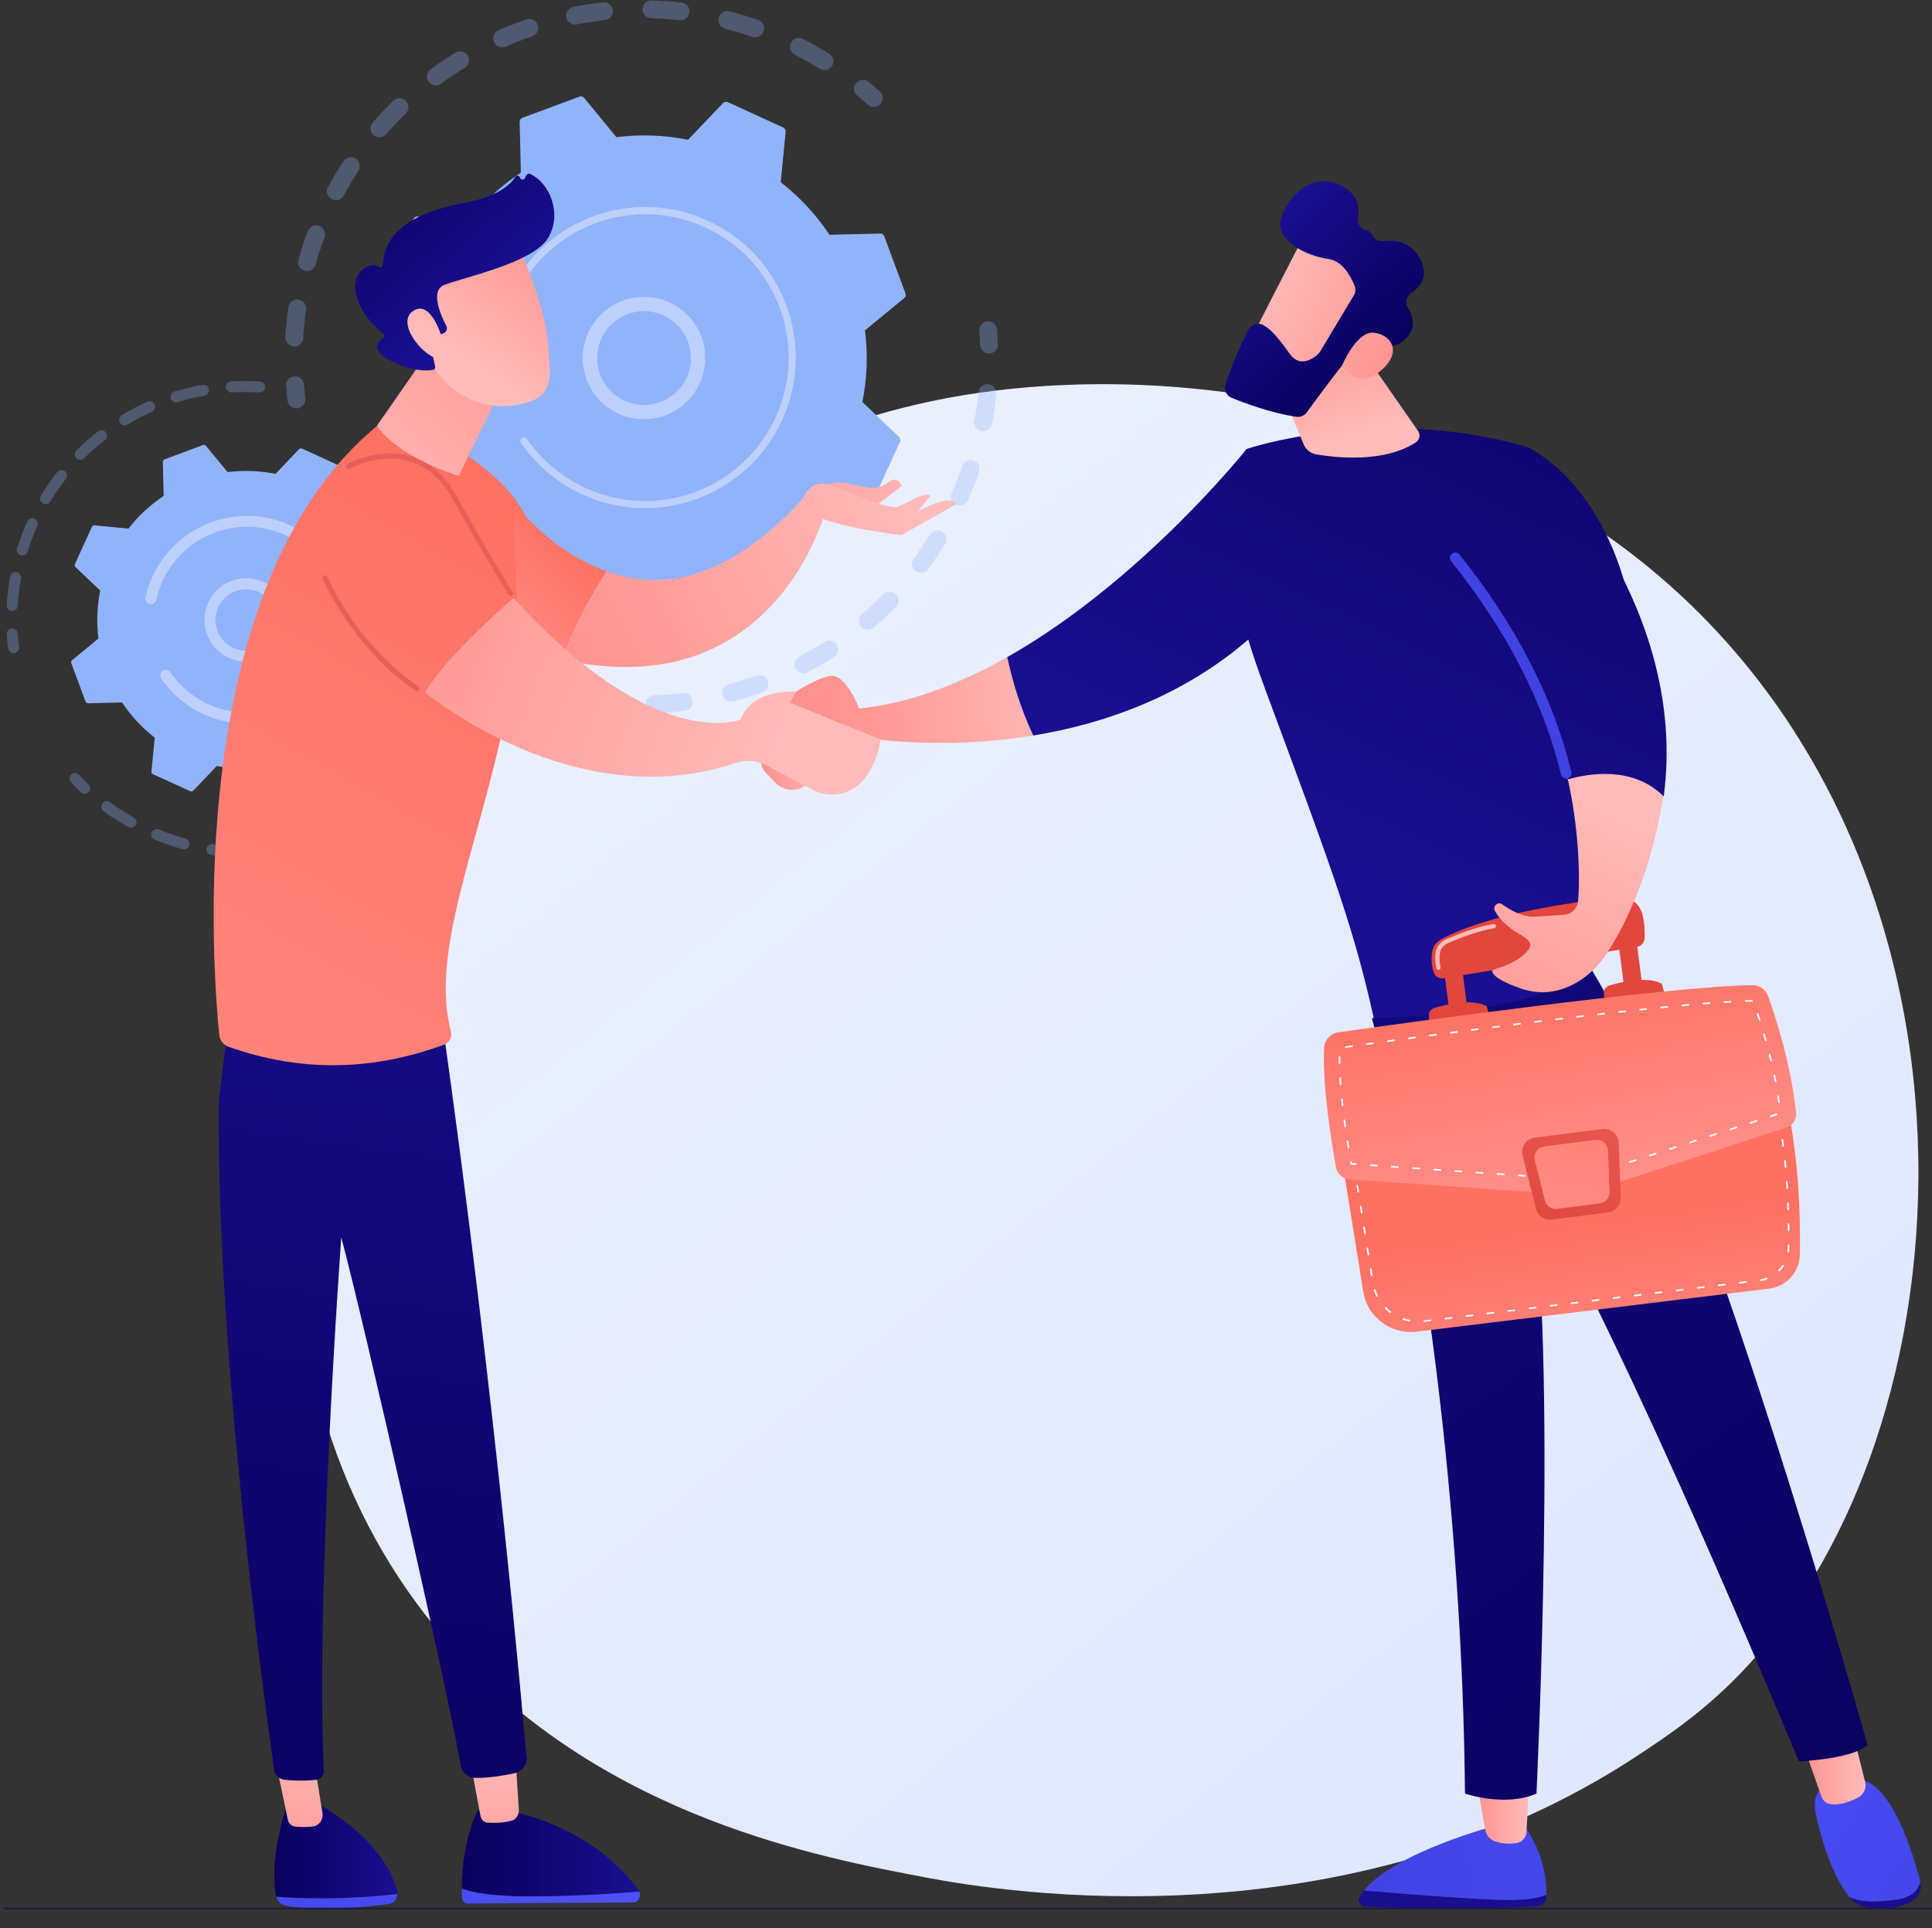 <svg xmlns="http://www.w3.org/2000/svg" xmlns:xlink="http://www.w3.org/1999/xlink" x="0px" y="0px" viewBox="0 0 2834.6 2829.3" style="enable-background:new 0 0 2834.6 2829.3;" xml:space="preserve"><rect x="0" y="0" width="2834.6" height="2829.3" fill="#333333" stroke="none"/><style type="text/css">	.st0{fill:url(#SVGID_1_);}	.st1{opacity:0.3;}	.st2{fill:#91B3FA;}	.st3{fill:#BDD0FB;}	.st4{fill:url(#SVGID_00000121267110102114390770000007814742129200640900_);}	.st5{fill:url(#SVGID_00000047062298003319252520000017034867187803647404_);}	.st6{fill:url(#SVGID_00000016067139441395336890000006845410243403926968_);}	.st7{fill:url(#SVGID_00000094603646162746821270000002464030459138514607_);}	.st8{fill:url(#SVGID_00000036973411009529600910000007656833553189869998_);}	.st9{fill:url(#SVGID_00000065794053040303817610000017337945678830376859_);}	.st10{fill:url(#SVGID_00000013188176584423064000000011299148282436262306_);}	.st11{fill:url(#SVGID_00000120537876104853501380000006478857933266808193_);}	.st12{fill:url(#SVGID_00000013894786910110690850000010558936324377795746_);}	.st13{fill:url(#SVGID_00000183932530179988530480000010862132511480095409_);}	.st14{fill:url(#SVGID_00000121978836124415123080000001506076446899389604_);}	.st15{fill:url(#SVGID_00000139289968424179793530000018192909618843388829_);}	.st16{fill:url(#SVGID_00000154385834789302584740000002342855533716876183_);}	.st17{fill:url(#SVGID_00000151508888458812515980000010126516867350343316_);}	.st18{fill:url(#SVGID_00000007395594854584065860000011396602538449323933_);}	.st19{fill:url(#SVGID_00000097489242607049656080000009694763494865967523_);}	.st20{fill:#FFFFFF;}	.st21{fill:url(#SVGID_00000014597391405264956940000000332998500873502367_);}	.st22{fill:url(#SVGID_00000135669995288385456830000014929114670217398961_);}	.st23{fill:url(#SVGID_00000119105077157111444310000007390420459671028657_);}	.st24{fill:url(#SVGID_00000103224096585138750000000016254777580191007361_);}	.st25{fill:url(#SVGID_00000101811018870518962270000014475515318461918343_);}	.st26{fill:url(#SVGID_00000134242932675758374430000014158543823549249681_);}	.st27{fill:url(#SVGID_00000178893033529328809350000011753407202105836721_);}	.st28{fill:url(#SVGID_00000099660147719530465900000008053395568938978988_);}	.st29{fill:url(#SVGID_00000060010708434975084620000000068751368820691875_);}	.st30{fill:url(#SVGID_00000048495956763726920040000017780376520219200951_);}	.st31{fill:url(#SVGID_00000139295442458457310250000017060226359936681140_);}	.st32{fill:url(#SVGID_00000151503344820703377120000010626604270595354255_);}	.st33{fill:url(#SVGID_00000022522087462743415820000016365119341024913570_);}	.st34{fill:url(#SVGID_00000171710706899515183120000011002735458719860152_);}	.st35{fill:url(#SVGID_00000120526792741622603730000011703458593511548067_);}	.st36{fill:url(#SVGID_00000152963309609067455840000009623449858115677581_);}	.st37{fill:url(#SVGID_00000037684622478898773920000005412350582113083057_);}	.st38{fill:url(#SVGID_00000142154030135876417070000001716786890801730217_);}	.st39{fill:url(#SVGID_00000108281956894513176000000007273737380639955896_);}	.st40{fill:url(#SVGID_00000045609314486618150400000014109533301246991775_);}	.st41{fill:url(#SVGID_00000132052331654262294650000008546832463914340273_);}	.st42{fill:url(#SVGID_00000067924027225983433390000008796166888472994182_);}	.st43{fill:url(#SVGID_00000171685125381314554340000003162749502066791094_);}	.st44{fill:url(#SVGID_00000007411748069877415320000007527115739944584606_);}	.st45{fill:url(#SVGID_00000089552254871911232610000004135182499601624477_);}	.st46{fill:url(#SVGID_00000109011531878405868480000001248760242497529782_);}	.st47{fill:url(#SVGID_00000032631935781623315570000003361623356612499086_);}	.st48{fill:url(#SVGID_00000130630520059446868520000001583211614988102058_);}	.st49{fill:url(#SVGID_00000090285654081443691990000018409273818071128462_);}	.st50{fill:url(#SVGID_00000119830835609394603950000003140989007612725632_);}	.st51{fill:url(#SVGID_00000057139211535509571830000008652505548847523484_);}	.st52{fill:#1B1B43;}</style><g id="Background"></g><g id="Illustration">	<linearGradient id="SVGID_1_" gradientUnits="userSpaceOnUse" x1="3060.278" y1="3494.888" x2="1024.052" y2="966.023">		<stop offset="0" style="stop-color:#DAE3FE"></stop>		<stop offset="1" style="stop-color:#E9EFFD"></stop>	</linearGradient>	<path class="st0" d="M2538.7,2470.3c-48.9,47.7-95.1,78.5-131.7,102.8c-429.6,285.9-937.9,202.6-1046,182.2  c-159.5-30.1-467.9-88.2-690.9-331.3c-337.3-367.9-284.8-947.6-23.1-1330.2c47.9-70,300.7-458.5,814.5-520.8  c310.9-37.7,673.4,38.3,935.9,242.3C2948.4,1243.5,2909.2,2108.5,2538.7,2470.3z"></path>	<g>		<g>			<g class="st1">				<path class="st2" d="M627.7,926.3c4.3-5.8,12.5-7.1,18.3-2.8c11.3,8.3,23.2,16.3,35.2,23.7c6.1,3.7,8.1,11.7,4.5,17.8     c0,0.1-0.1,0.1-0.1,0.2c-3.8,6.2-11.8,8.1-18,4.3c-12.7-7.8-25.2-16.2-37.1-24.9c-5.4-4-6.9-11.4-3.5-17.2     C627.2,927,627.4,926.6,627.7,926.3z M742.3,979c12.9,5.7,26.2,10.8,39.5,15.4c6.8,2.3,10.5,9.8,8.2,16.6     c-2.4,6.9-9.8,10.5-16.6,8.2c-14-4.8-28-10.2-41.6-16.2c-6.6-2.9-9.6-10.6-6.7-17.3c0.2-0.5,0.4-0.9,0.7-1.4     C729.1,978.8,736.2,976.4,742.3,979z M848.5,1012c13.8,2.6,27.9,4.7,42,6.1c7.2,0.7,12.4,7.2,11.7,14.4     c-0.7,7.2-7.2,12.4-14.4,11.7c-14.8-1.5-29.6-3.7-44.2-6.5c-7.1-1.4-11.8-8.2-10.4-15.3c0.3-1.5,0.8-2.9,1.6-4.2     C837.5,1013.6,842.9,1010.9,848.5,1012z M959.3,1020.3c14.1-0.5,28.3-1.7,42.3-3.4c7.2-0.9,13.7,4.2,14.6,11.4     c0.9,7.2-4.2,13.7-11.4,14.6c-14.7,1.8-29.7,3-44.5,3.6c-7.2,0.3-13.3-5.4-13.6-12.6c-0.1-2.6,0.6-5,1.8-7.1     C950.7,1023.1,954.7,1020.5,959.3,1020.3z M1069.3,1003.8c13.6-3.6,27.2-7.9,40.5-12.7c6.8-2.4,14.3,1.1,16.8,7.9     c2.5,6.8-1.1,14.3-7.9,16.8c-14,5-28.3,9.5-42.6,13.3c-7,1.9-14.2-2.3-16-9.3c-0.9-3.5-0.4-7.1,1.4-10     C1063.1,1007,1065.8,1004.7,1069.3,1003.8z M1172.8,963.3c12.5-6.6,24.8-13.7,36.7-21.3c6.1-3.9,14.2-2.1,18.1,4     c3.9,6.1,2.1,14.2-4,18.1c-12.5,8-25.5,15.5-38.6,22.4c-6.4,3.4-14.3,0.9-17.7-5.5c-2.2-4.2-1.9-9,0.3-12.7     C1168.8,966.3,1170.6,964.5,1172.8,963.3z M1450,563.7c7.2,0.7,12.4,7.2,11.7,14.4c-1.5,14.7-3.7,29.6-6.5,44.2     c-1.4,7.1-8.2,11.8-15.3,10.4c-7.1-1.4-11.8-8.2-10.4-15.3c2.7-13.9,4.8-28,6.2-42c0.2-1.9,0.8-3.7,1.7-5.3     C1439.9,565.8,1444.7,563.1,1450,563.7z M1264.8,901c10.7-9.2,21.1-18.9,31-28.9c5.1-5.2,13.4-5.2,18.5-0.2     c5.2,5.1,5.2,13.3,0.2,18.5c-10.4,10.6-21.4,20.8-32.6,30.5c-5.5,4.7-13.8,4.1-18.5-1.4c-3.7-4.4-4.1-10.5-1.4-15.1     C1262.7,903.1,1263.7,902,1264.8,901z M1428.3,675.7c6.8,2.3,10.5,9.8,8.2,16.6c-4.8,14-10.3,28-16.2,41.6     c-2.9,6.6-10.6,9.6-17.3,6.7c-6.6-2.9-9.6-10.6-6.7-17.3c5.7-12.9,10.9-26.2,15.4-39.5c0.3-0.8,0.7-1.6,1.1-2.4     C1415.9,676.2,1422.3,673.7,1428.3,675.7z M1340.5,819.6c8.4-11.3,16.4-23.1,23.7-35.1c3.8-6.2,11.9-8.1,18-4.3     c6.1,3.7,8,11.6,4.4,17.8c0,0.1-0.1,0.2-0.1,0.2c-7.8,12.6-16.2,25.1-25,37c-4.3,5.8-12.5,7-18.3,2.7c-5.4-4-6.9-11.4-3.5-17.1     C1340,820.4,1340.2,820,1340.5,819.6z"></path>				<path class="st2" d="M1438.6,478.1c-1.3,2.2-2,4.9-1.8,7.6c0.5,6.7,0.9,13.6,1.2,20.4c0.3,7.2,6.3,12.9,13.6,12.6     c7.2-0.3,12.9-6.3,12.6-13.6c-0.3-7.1-0.7-14.4-1.2-21.4c-0.6-7.2-6.9-12.6-14.1-12C1444.4,472,1440.7,474.5,1438.6,478.1z"></path>			</g>			<g class="st1">				<path class="st2" d="M1254.7,123.6c-3.2,5.5-2.1,12.6,3,16.7c5.2,4.3,10.4,8.8,15.5,13.3c5.4,4.8,13.7,4.4,18.5-1     c4.8-5.4,4.4-13.7-1-18.5c-5.3-4.8-10.8-9.5-16.3-14c-5.6-4.6-13.8-3.8-18.4,1.8C1255.5,122.5,1255.1,123,1254.7,123.6z"></path>				<path class="st2" d="M503.8,236.6c4-6.1,12.1-7.8,18.1-3.8c6.1,4,7.7,12.1,3.8,18.1c-7.5,11.5-14.7,23.5-21.4,35.9     c-3.4,6.3-11.4,8.7-17.8,5.3c-6.4-3.4-8.7-11.4-5.3-17.8c2.9-5.3,5.9-10.6,8.9-15.8C494.6,251.1,499.1,243.8,503.8,236.6z      M468.5,331.6c6.8,2.6,10.2,10.1,7.6,16.9c-4.9,13-9.3,26.3-13.1,39.6c-2,7-9.2,11-16.2,9c-7-2-11-9.2-9-16.2     c4-14,8.6-28.1,13.8-41.7c0.3-0.7,0.6-1.4,1-2C455.8,331.9,462.4,329.4,468.5,331.6z M546.9,179.7c9.6-11,19.7-21.7,30.2-31.9     c5.2-5,13.5-4.9,18.5,0.3c5,5.2,4.9,13.5-0.3,18.5c-10,9.7-19.6,19.8-28.7,30.3c-4.8,5.5-13,6-18.5,1.3     c-4.8-4.2-5.8-11.2-2.7-16.5C545.9,181,546.3,180.3,546.9,179.7z M437.9,439.7c7.2,1,12.2,7.6,11.1,14.8     c-1.9,13.7-3.3,27.7-4.1,41.5c-0.4,7.2-6.6,12.8-13.8,12.4c-7.2-0.4-12.8-6.6-12.4-13.8c0.8-14.6,2.2-29.3,4.3-43.7     c0.2-1.7,0.8-3.4,1.7-4.8C427.3,441.6,432.4,439,437.9,439.7z M631.6,101.8c11.7-8.6,24-16.8,36.5-24.5c6.2-3.8,14.2-1.8,18,4.3     c3.8,6.2,1.8,14.2-4.3,18c-11.8,7.2-23.5,15-34.7,23.2c-5.8,4.3-14,3-18.3-2.8c-3.2-4.3-3.3-10-0.7-14.4     C629,104.3,630.1,102.9,631.6,101.8z M731.4,44.4c13.4-5.8,27.2-11.2,41-15.9c6.8-2.3,14.3,1.3,16.6,8.2     c2.3,6.9-1.3,14.3-8.2,16.6c-13.1,4.5-26.2,9.6-38.9,15.1c-6.6,2.9-14.3-0.1-17.2-6.8c-1.7-4-1.3-8.4,0.7-11.9     C726.7,47.5,728.8,45.6,731.4,44.4z M841.3,10.1c14.3-2.8,29-5,43.4-6.6c7.2-0.8,13.7,4.4,14.4,11.6c0.8,7.2-4.4,13.7-11.6,14.4     c-13.8,1.5-27.7,3.6-41.3,6.3c-7.1,1.4-14-3.2-15.4-10.3c-0.6-3.3,0-6.5,1.6-9.1C834.4,13.2,837.5,10.9,841.3,10.1z M956.1,0.6     C970.7,1,985.5,2,1000,3.7c7.2,0.8,12.4,7.3,11.5,14.5c-0.8,7.2-7.3,12.4-14.5,11.5c-13.8-1.6-27.8-2.5-41.6-2.9     c-7.2-0.2-12.9-6.2-12.7-13.5c0.1-2.3,0.7-4.4,1.8-6.3C946.8,3.1,951.2,0.5,956.1,0.6z M1070.2,16.6     c14.1,3.6,28.3,7.9,42.1,12.7c6.8,2.4,10.5,9.8,8.1,16.7c-2.4,6.8-9.8,10.4-16.7,8.1c-13.1-4.6-26.5-8.6-40-12     c-7-1.8-11.2-8.9-9.4-15.9c0.3-1.2,0.8-2.4,1.4-3.4C1058.6,17.7,1064.4,15.1,1070.2,16.6z M1178,57.1     c9.6,4.9,19.1,10.1,28.4,15.5c3.3,2,6.7,4,10,6c6.2,3.8,8.2,11.9,4.3,18c-3.8,6.2-11.9,8.1-18,4.3c-3.1-1.9-6.3-3.8-9.5-5.7     c-8.8-5.2-17.9-10.1-27-14.7c-6.5-3.3-9-11.2-5.8-17.6c0.1-0.2,0.3-0.5,0.4-0.7C1164.2,56.2,1171.7,54,1178,57.1z"></path>				<path class="st2" d="M421.5,558.6c-1.3,2.2-2,4.9-1.8,7.7c0.6,7.1,1.3,14.3,2.2,21.4c0.9,7.2,7.4,12.3,14.6,11.4     c7.2-0.9,12.3-7.4,11.4-14.6c-0.8-6.8-1.5-13.6-2.1-20.3c-0.6-7.2-6.9-12.6-14.1-12C427.3,552.6,423.6,555.1,421.5,558.6z"></path>			</g>			<g>				<path class="st2" d="M592.7,704c0.9,2.4,3.3,4,5.9,4l74.5-1.8c19.2,29,43.2,55.1,71.5,77.1l-7.2,74.1c-0.3,2.6,1.2,5.1,3.5,6.2     l81.3,37.2c2.4,1.1,5.2,0.5,7-1.3l51.4-53.9c35.1,7.1,70.6,8.2,105.1,3.8l47.3,57.6c1.7,2,4.4,2.8,6.9,1.8l83.8-31.1     c2.4-0.9,4-3.3,4-5.9l-1.8-74.5c29-19.2,55.1-43.2,77.1-71.5l74.1,7.2c2.6,0.3,5.1-1.2,6.2-3.5l37.2-81.3c1.1-2.4,0.5-5.2-1.3-7     l-53.9-51.4c7.1-35.1,8.2-70.6,3.8-105.1l57.6-47.3c2-1.7,2.8-4.4,1.8-6.9l-31.1-83.8c-0.9-2.4-3.3-4-5.9-4l-74.5,1.8     c-19.2-29-43.2-55.1-71.5-77.1l7.2-74.1c0.3-2.6-1.2-5.1-3.5-6.2l-81.3-37.2c-2.4-1.1-5.2-0.5-7,1.3l-51.4,53.9     c-35.1-7.1-70.6-8.2-105.1-3.8l-47.3-57.6c-1.7-2-4.4-2.8-6.9-1.9l-83.8,31.1c-2.4,0.9-4,3.3-4,5.9l1.8,74.5     c-29,19.2-55.1,43.2-77.1,71.5l-74.1-7.2c-2.6-0.3-5.1,1.2-6.2,3.5l-37.2,81.3c-1.1,2.4-0.5,5.2,1.3,7l53.9,51.4     c-7.1,35.1-8.2,70.6-3.8,105.1l-57.6,47.3c-2,1.7-2.8,4.4-1.9,6.9L592.7,704z"></path>				<g>					<path class="st3" d="M874.8,469.1c31-38.6,87.7-44.8,126.3-13.8c18.7,15,30.4,36.4,33,60.3c2.6,23.8-4.2,47.3-19.3,66      c-31,38.6-87.7,44.8-126.3,13.8c-35.1-28.2-43.4-77.7-21.3-115.4C869.6,476.2,872,472.6,874.8,469.1z M1013.3,517.9      c-2-18.3-11-34.7-25.3-46.2c-29.6-23.8-73-19-96.8,10.6c-23.8,29.6-19,73,10.6,96.8c29.6,23.8,73,19,96.8-10.6      c2.2-2.7,4.1-5.5,5.8-8.4C1011.8,547.4,1015,532.8,1013.3,517.9z"></path>				</g>				<path class="st3" d="M756.4,412.8c-3.8,6.5-7.3,13.2-10.5,20.1l0,0c-1,2.2-2,4.4-2.9,6.6c-4.6,10.9-8.3,22.2-11.1,33.6     c0,0.2-0.1,0.3-0.1,0.5c-0.1,0.4-0.2,0.9-0.3,1.3c-0.2,0.9-0.4,1.7-0.6,2.6c-0.5,2.3,0.6,4.5,2.5,5.6c0.5,0.3,1,0.5,1.5,0.6     c2.8,0.6,5.6-1.2,6.2-4c3.2-14.5,8-28.8,14.3-42.5c31-67.8,93.8-111.2,162.7-120.8c38.3-5.3,78.5-0.2,116.2,17.1     c6.6,3,13,6.4,19.2,10c41.6,24.4,73.4,62.1,90.4,108c19.6,52.7,17.5,109.8-5.9,160.9c-48.3,105.5-173.4,152-278.9,103.7     c-6.5-3-12.8-6.3-19-9.9c-26.6-15.6-49.4-36.8-66.9-62.2c-0.5-0.7-1-1.2-1.7-1.6c-1.7-1-3.9-1-5.6,0.2c-2.4,1.6-3,4.9-1.4,7.3     c18.3,26.7,42.3,49,70.2,65.3c6.4,3.8,13.1,7.2,19.9,10.4c110.7,50.7,242.1,1.8,292.8-108.9c24.6-53.6,26.8-113.6,6.2-168.9     c-17.9-48.1-51.2-87.7-94.9-113.4c-6.5-3.8-13.2-7.3-20.2-10.5c-53.6-24.6-113.6-26.8-168.9-6.2     C821.6,335.7,782,369,756.4,412.8z"></path>			</g>		</g>		<g>			<g class="st1">				<path class="st2" d="M103.1,1138.4c-1.8,3-1.4,7,1.1,9.6c4.7,5,9.6,9.9,14.6,14.6c3.2,3.1,8.4,2.9,11.4-0.3     c3.1-3.2,2.9-8.4-0.3-11.4c-4.8-4.5-9.5-9.2-13.9-14c-3.1-3.3-8.2-3.4-11.4-0.3C104,1137.1,103.5,1137.7,103.1,1138.4z"></path>				<path class="st2" d="M150.2,1178.9c2.6-3.6,7.7-4.4,11.3-1.7c9.1,6.7,18.6,12.9,28.4,18.6c2.1,1.2,4.1,2.4,6.2,3.6     c3.9,2.2,5.3,7.1,3.1,11c-2.2,3.6-7.1,5.3-11,3.1c-2.2-1.2-4.4-2.5-6.5-3.7c-10.2-6-20.2-12.6-29.7-19.5     c-3.4-2.5-4.3-7.1-2.2-10.6C149.9,1179.3,150,1179.1,150.2,1178.9z M233.1,1217.1c12.7,5.2,25.7,9.6,38.9,13.2     c4.3,1.2,6.9,5.6,5.7,9.9c-1.2,4.3-5.6,6.9-9.9,5.7c-13.8-3.7-27.5-8.4-40.8-13.8c-4.1-1.7-6.1-6.4-4.4-10.6     c0.1-0.4,0.3-0.7,0.5-1C225.1,1217.1,229.3,1215.6,233.1,1217.1z M312.2,1238.5c13.5,1.9,27.3,3,41,3.2c4.5,0.1,8,3.8,8,8.2     c-0.1,4.5-3.7,8-8.2,8c-14.3-0.2-28.8-1.4-43-3.3c-4.4-0.6-7.5-4.7-6.9-9.1c0.2-1.1,0.5-2.1,1-3     C305.7,1239.7,308.9,1238.1,312.2,1238.5z M394.2,1239.8c13.6-1.5,27.2-3.8,40.5-6.9c4.4-1,8.7,1.7,9.7,6c1,4.3-1.7,8.7-6,9.7     c-13.9,3.3-28.2,5.7-42.5,7.3c-4.4,0.5-8.4-2.7-8.9-7.2c-0.2-1.8,0.2-3.5,1.1-5C389.4,1241.7,391.6,1240.1,394.2,1239.8z      M474.1,1221.1c12.8-4.7,25.5-10.3,37.6-16.5c4-2,8.8-0.5,10.9,3.5c2,4,0.5,8.9-3.5,10.9c-12.7,6.6-26,12.4-39.4,17.3     c-4.2,1.5-8.8-0.6-10.4-4.8c-0.9-2.4-0.6-4.9,0.6-6.9C470.8,1223,472.2,1221.8,474.1,1221.1z M546.9,1183.5     c11.3-7.7,22.2-16.2,32.4-25.2c3.3-3,8.5-2.6,11.4,0.7c3,3.3,2.6,8.4-0.7,11.4c-10.7,9.5-22.1,18.4-34,26.4     c-3.7,2.5-8.7,1.6-11.2-2.1c-1.8-2.7-1.8-6-0.3-8.7C545.1,1185.1,545.9,1184.2,546.9,1183.5z M608.4,1129.3     c9-10.2,17.5-21.1,25.2-32.4c2.5-3.7,7.6-4.6,11.2-2.1c3.7,2.5,4.6,7.5,2.1,11.2c-8.1,11.8-17,23.3-26.5,34     c-3,3.3-8.1,3.7-11.4,0.7c-2.9-2.6-3.5-6.9-1.6-10.1C607.7,1130.1,608,1129.7,608.4,1129.3z M681.6,1019.3     c4.2,1.6,6.3,6.2,4.8,10.4c-4.3,11.6-9.3,23.2-14.9,34.3c-0.8,1.7-1.7,3.4-2.6,5.1c-1.9,4-6.9,5.5-10.9,3.5     c-4-2.1-5.5-6.9-3.5-10.9c0.8-1.6,1.6-3.2,2.4-4.8c5.3-10.7,10.1-21.7,14.2-32.8c0.2-0.5,0.4-0.9,0.6-1.3     C673.8,1019.4,677.9,1017.9,681.6,1019.3z"></path>			</g>			<g class="st1">				<path class="st2" d="M59.8,727.6c7.3-12.1,15.4-23.8,24-34.9c2.8-3.5,7.8-4.1,11.4-1.4c3.5,2.8,4.1,7.8,1.4,11.4     c-8.3,10.5-16,21.7-22.9,33.2c-2.3,3.8-7.3,5.1-11.1,2.7C58.7,736.4,57.5,731.5,59.8,727.6C59.8,727.6,59.8,727.6,59.8,727.6z      M50.8,761c4.1,1.8,5.9,6.6,4,10.7c-5.5,12.3-10.4,25-14.4,37.8c-1.3,4.2-5.9,6.6-10.1,5.3c-4.3-1.3-6.6-5.9-5.3-10.1     c4.2-13.4,9.3-26.8,15.1-39.6c0.1-0.3,0.3-0.5,0.4-0.8C42.6,760.8,47,759.3,50.8,761z M112,661c10-10,20.7-19.4,31.8-28     c3.5-2.7,8.6-2.1,11.4,1.4c2.8,3.5,2.1,8.6-1.4,11.4c-10.6,8.2-20.8,17.2-30.3,26.7c-3.2,3.2-8.3,3.1-11.4,0     c-2.7-2.7-3.1-6.7-1.2-9.8C111,662.1,111.5,661.5,112,661z M24.3,839.3c4.4,0.8,7.3,5,6.5,9.4c-2.4,13.2-4,26.7-4.8,40.1     c-0.3,4.5-4.1,7.9-8.5,7.6c-4.5-0.3-7.9-4.1-7.6-8.5c0.8-14.1,2.5-28.2,5.1-42.1c0.2-1,0.5-1.8,1-2.6     C17.5,840.4,20.9,838.7,24.3,839.3z M178.6,609c12.1-7.2,24.7-13.8,37.6-19.6c4.1-1.8,8.9,0,10.7,4.1c1.8,4.1,0,8.9-4.1,10.7     c-12.3,5.5-24.3,11.7-35.8,18.7c-3.8,2.3-8.8,1.1-11.1-2.8c-1.6-2.6-1.5-5.8,0-8.3C176.5,610.8,177.4,609.8,178.6,609z      M255.9,574.6c13.5-4.1,27.3-7.5,41.2-10c4.4-0.8,8.6,2.1,9.4,6.5c0.8,4.4-2.1,8.6-6.5,9.4c-13.2,2.4-26.4,5.6-39.3,9.6     c-4.3,1.3-8.8-1.1-10.1-5.4c-0.7-2.3-0.4-4.6,0.8-6.5C252.3,576.5,253.9,575.2,255.9,574.6z M339.1,559.6     c14.1-0.8,28.4-0.7,42.4,0.2c4.5,0.3,7.8,4.1,7.5,8.6c-0.3,4.5-4.1,7.8-8.6,7.5c-13.4-0.9-27-0.9-40.4-0.2     c-4.5,0.3-8.3-3.2-8.5-7.6c-0.1-1.7,0.3-3.2,1.1-4.5C333.9,561.4,336.3,559.8,339.1,559.6z"></path>				<path class="st2" d="M11.1,926.1c-0.8,1.3-1.2,2.9-1.1,4.6c0.4,6.9,1.1,13.8,1.9,20.6c0.6,4.4,4.6,7.6,9,7c4.4-0.6,7.6-4.6,7-9     c-0.8-6.4-1.4-13.1-1.9-19.6c-0.3-4.5-4.1-7.8-8.6-7.5C14.7,922.3,12.4,923.8,11.1,926.1z"></path>			</g>			<g>				<path class="st2" d="M125.4,1029.2c0.6,1.6,2.2,2.7,3.9,2.7l49.8-1.2c12.9,19.4,28.9,36.9,47.9,51.6l-4.8,49.6     c-0.2,1.7,0.8,3.4,2.4,4.1l54.4,24.9c1.6,0.7,3.5,0.4,4.7-0.9l34.4-36.1c23.5,4.7,47.2,5.5,70.3,2.6L420,1165     c1.1,1.4,3,1.8,4.6,1.2l56.1-20.8c1.6-0.6,2.7-2.2,2.7-3.9l-1.2-49.8c19.4-12.9,36.9-28.9,51.6-47.9l49.6,4.8     c1.7,0.2,3.4-0.8,4.1-2.4l24.9-54.4c0.7-1.6,0.4-3.5-0.9-4.7l-36.1-34.4c4.7-23.5,5.5-47.2,2.6-70.3l38.5-31.7     c1.3-1.1,1.8-3,1.2-4.6l-20.8-56.1c-0.6-1.6-2.2-2.7-3.9-2.7l-49.8,1.2c-12.9-19.4-28.9-36.9-47.9-51.6l4.8-49.6     c0.2-1.7-0.8-3.4-2.4-4.1l-54.4-24.9c-1.6-0.7-3.5-0.4-4.7,0.9l-34.4,36.1c-23.5-4.7-47.2-5.5-70.3-2.6l-31.7-38.5     c-1.1-1.4-3-1.8-4.6-1.2L241.6,674c-1.6,0.6-2.7,2.2-2.7,3.9l1.2,49.8c-19.4,12.9-36.9,28.9-51.6,47.9l-49.6-4.8     c-1.7-0.2-3.4,0.8-4.1,2.4L110,827.5c-0.7,1.6-0.4,3.5,0.9,4.7l36.1,34.4c-4.7,23.5-5.5,47.2-2.6,70.3l-38.5,31.7     c-1.4,1.1-1.8,3-1.2,4.6L125.4,1029.2z"></path>				<g>					<path class="st3" d="M313.4,871.4c10.2-12.7,24.8-20.7,41.1-22.5c16.2-1.8,32.2,2.9,45,13.1c26.3,21.1,30.5,59.7,9.4,86      c-21.1,26.3-59.7,30.5-86,9.4c-12.7-10.2-20.7-24.8-22.5-41.1c-1.4-13.2,1.4-26.2,8-37.5C309.8,876.2,311.5,873.7,313.4,871.4z       M389.3,874.6c-9.4-7.5-21.1-11-33.1-9.7c-11.9,1.3-22.7,7.2-30.2,16.6l0,0c-7.5,9.4-11,21.1-9.7,33.1      c1.3,11.9,7.2,22.7,16.6,30.2c19.3,15.5,47.7,12.4,63.3-6.9c1.4-1.7,2.6-3.6,3.8-5.4C411.1,913.5,406.9,888.7,389.3,874.6z"></path>				</g>				<path class="st3" d="M231,832.1c-2.6,4.4-5,9-7.2,13.7c-4.3,9.4-7.7,19.3-10,29.4c-0.1,0.5-0.2,0.9-0.3,1.4     c-0.8,3.5,0.9,7,3.8,8.7c0.7,0.4,1.5,0.7,2.4,0.9c4.4,1,8.7-1.8,9.6-6.2c2.1-9.4,5.2-18.7,9.2-27.5l0,0c0.2-0.5,0.4-1,0.7-1.4     c9.8-20.8,24.3-38.3,42.3-51.6c9.8-7.2,20.6-13.1,32.2-17.5c0.1,0,0.2-0.1,0.3-0.1c0.3-0.1,0.6-0.2,0.9-0.3     c34.1-12.7,71.1-11.3,104.2,3.8c4.3,2,8.4,4.1,12.4,6.5c27,15.8,47.5,40.2,58.5,69.9c12.7,34.1,11.3,71.1-3.8,104.2     c-15.2,33.1-42.3,58.3-76.4,71c-34.1,12.7-71.1,11.3-104.2-3.8c-4.2-1.9-8.3-4.1-12.3-6.4c-17.2-10.1-32-23.8-43.3-40.3     c-0.7-1-1.6-1.8-2.6-2.4c-2.6-1.5-6-1.5-8.7,0.3c-3.7,2.5-4.6,7.6-2.1,11.3c12.6,18.4,29.2,33.8,48.4,45.1c4.4,2.6,9,5,13.7,7.1     c37,16.9,78.4,18.5,116.6,4.3c38.1-14.2,68.5-42.3,85.4-79.4c17-37,18.5-78.4,4.3-116.6c-12.3-33.2-35.3-60.5-65.5-78.2     c-4.5-2.6-9.1-5-13.9-7.2C354.2,738,270,765.6,231,832.1z"></path>			</g>		</g>	</g>	<g>					<linearGradient id="SVGID_00000106852173169007878840000000306284633789988510_" gradientUnits="userSpaceOnUse" x1="-2629.377" y1="-10346.848" x2="-2544.883" y2="-10346.848" gradientTransform="matrix(-0.981 0.193 -0.193 -0.981 -3371.993 -8536.453)">			<stop offset="0" style="stop-color:#FEBBBA"></stop>			<stop offset="1" style="stop-color:#FF928E"></stop>		</linearGradient>		<path style="fill:url(#SVGID_00000106852173169007878840000000306284633789988510_);" d="M1201.3,1112c0,0-58.1-38.1-66.2-29.3   c-2.9,3.1-9.6,13.8-15.8,25.4c-4.4,8.2-3,18.3,3.4,24.9l15,15.5c14.3,14.8,38.4,13.7,51-2.5   C1195.2,1137.8,1200.2,1126.8,1201.3,1112z"></path>		<g>			<g>									<linearGradient id="SVGID_00000096747407146630784700000008618958174310055823_" gradientUnits="userSpaceOnUse" x1="1564.371" y1="1006.721" x2="1222.838" y2="1056.638">					<stop offset="0" style="stop-color:#FEBBBA"></stop>					<stop offset="1" style="stop-color:#FF928E"></stop>				</linearGradient>				<path style="fill:url(#SVGID_00000096747407146630784700000008618958174310055823_);" d="M1260.6,1039.6     c0,0-19.9-52.5-43.2-47.7c-23.3,4.8-48.8,22.7-48.8,22.7l-37.4,50.6c0,0,105,41.4,142,17.7c0,0,107.3,18.5,242.8-3.7     c-19.6-41.4-31.3-82.9-38.2-115C1409.1,1003,1335.2,1032,1260.6,1039.6z"></path>									<linearGradient id="SVGID_00000170971982750169987890000010338152558162179712_" gradientUnits="userSpaceOnUse" x1="2094.55" y1="18.526" x2="1580.471" y2="1112.854">					<stop offset="0" style="stop-color:#09005D"></stop>					<stop offset="1" style="stop-color:#1A0F91"></stop>				</linearGradient>				<path style="fill:url(#SVGID_00000170971982750169987890000010338152558162179712_);" d="M1828.9,658.9     c0,0-153.6,193.5-351.1,305.3c6.9,32.2,18.6,73.6,38.2,115c102.5-16.8,221.1-56.9,321.6-146.1L1828.9,658.9z"></path>			</g>							<linearGradient id="SVGID_00000096059048614517598110000015171064281051083959_" gradientUnits="userSpaceOnUse" x1="2477.22" y1="198.291" x2="1963.138" y2="1292.623">				<stop offset="0" style="stop-color:#09005D"></stop>				<stop offset="1" style="stop-color:#1A0F91"></stop>			</linearGradient>			<path style="fill:url(#SVGID_00000096059048614517598110000015171064281051083959_);" d="M2020.4,1516.4    c-30-142.7-60.1-225.3-160.7-495.8c-31.7-85.1-60.4-171.2-46.5-261l15.6-100.8c0,0,195.5-66.1,412.2-2.8    c0,0,295.6,128.4,94.8,762.7C2245.3,1520,2139.4,1548.9,2020.4,1516.4z"></path>							<linearGradient id="SVGID_00000165205770910384519480000007072785831099851166_" gradientUnits="userSpaceOnUse" x1="701.909" y1="642.381" x2="640.213" y2="457.291" gradientTransform="matrix(1 0 0 1 1290.102 0)">				<stop offset="0" style="stop-color:#FEBBBA"></stop>				<stop offset="1" style="stop-color:#FF928E"></stop>			</linearGradient>			<path style="fill:url(#SVGID_00000165205770910384519480000007072785831099851166_);" d="M1862.1,530.3l50.7,121.8    c3.2,7.7,10.1,13.2,18.3,14.6c29.2,5,99.9,12.8,146.3-17.7c5.5-3.6,6.9-11.2,3.2-16.6L1987,497.9L1862.1,530.3z"></path>			<g>									<linearGradient id="SVGID_00000039813637320436942900000011961005266136486821_" gradientUnits="userSpaceOnUse" x1="1847.898" y1="415.242" x2="2069.648" y2="511.656">					<stop offset="0" style="stop-color:#FEBBBA"></stop>					<stop offset="1" style="stop-color:#FF928E"></stop>				</linearGradient>				<path style="fill:url(#SVGID_00000039813637320436942900000011961005266136486821_);" d="M1914.6,343.9     c-2.1,2-89.8,174.3-89.8,174.3l99.4,48l107.4-150.9C2031.5,415.3,1950.2,310.4,1914.6,343.9z"></path>									<linearGradient id="SVGID_00000091716140662230178640000010252245014794729396_" gradientUnits="userSpaceOnUse" x1="4823.845" y1="4674.159" x2="5088.74" y2="4674.159" gradientTransform="matrix(-0.685 -0.728 -0.728 0.685 8717.761 856.683)">					<stop offset="0" style="stop-color:#09005D"></stop>					<stop offset="1" style="stop-color:#1A0F91"></stop>				</linearGradient>				<path style="fill:url(#SVGID_00000091716140662230178640000010252245014794729396_);" d="M1986.3,433.4l-49.6,82.7     c-0.8,1.3-1.6,2.4-2.7,3.4c-5.9,5.5-26.1,21.5-41.7-0.3c-13.3-18.5-25.8-35.4-39.2-42.4c-7.8-4.1-17.4-0.8-21.4,7     c-8.2,16.2-24,49.2-33.9,80.5c-2.5,7.8,1.6,16.3,9.2,19.4c20.1,8.2,59.9,22.9,95.2,27.8c5.8,0.8,11.5-1.6,15-6.4     c15.2-20.8,58-79,72.6-93.5c13.6-13.5,38.6-8.4,49.9-5.2c4.3,1.2,8.8,0.6,12.7-1.7c11.5-6.9,31.4-24.1,13.2-53.2     c-4.5-7.2-2.2-16.9,4.9-21.6c12.8-8.4,26.7-24.2,13.4-49.8c-13.4-25.9-37.3-28.2-53.6-26.2c-7.2,0.9-14.5-2.9-17.3-9.6     c-1.2-3-3.7-5.5-8.2-6.4c-8.5-1.7-14.1-9.5-12.5-18.1c2.9-14.6,0.7-33.7-22.7-46.5c-42.9-23.6-80.5,14.8-90,47.3     c-9.6,32.4,38.4,55.4,68.6,59.2c22.2,2.8,34.3,27,39.2,39.6C1989.3,424,1988.9,429.2,1986.3,433.4z"></path>									<linearGradient id="SVGID_00000046298651419712220500000017717883380668180907_" gradientUnits="userSpaceOnUse" x1="1834.08" y1="447.024" x2="2055.83" y2="543.437">					<stop offset="0" style="stop-color:#FEBBBA"></stop>					<stop offset="1" style="stop-color:#FF928E"></stop>				</linearGradient>				<path style="fill:url(#SVGID_00000046298651419712220500000017717883380668180907_);" d="M1969,536.3c0,0,21.3-50.2,45.8-48.2     c24.4,2,43.6,26.4,13.4,53.7C1990.5,575.9,1969,536.3,1969,536.3z"></path>			</g>			<g>									<linearGradient id="SVGID_00000147203095371565864600000013696735066300719755_" gradientUnits="userSpaceOnUse" x1="1716.262" y1="2318.431" x2="1721.352" y2="2805.389" gradientTransform="matrix(-1 0 0 1 3852.332 0)">					<stop offset="0" style="stop-color:#09005D"></stop>					<stop offset="1" style="stop-color:#1A0F91"></stop>				</linearGradient>				<path style="fill:url(#SVGID_00000147203095371565864600000013696735066300719755_);" d="M2001.2,2773.9     c47.2,4.1,129.1,10.7,193.7,13.6c38.8,1.7,61.2-2.1,74.1-7.2c0,1.5-0.1,2.8-0.1,4.1c-0.3,6.8-5.8,12.2-12.7,12.6     c-122.1,6.8-219.1,2.4-253.7,0.3c-7.1-0.4-11.4-8.2-7.8-14.3C1996.6,2779.9,1998.8,2776.9,2001.2,2773.9z"></path>									<linearGradient id="SVGID_00000010286850352684735770000015574790977267480748_" gradientUnits="userSpaceOnUse" x1="2934.181" y1="2529.43" x2="1936.307" y2="2813.847">					<stop offset="0" style="stop-color:#4F52FF"></stop>					<stop offset="1" style="stop-color:#4042E2"></stop>				</linearGradient>				<path style="fill:url(#SVGID_00000010286850352684735770000015574790977267480748_);" d="M2194.9,2787.5     c-64.6-2.8-146.5-9.5-193.7-13.6c46.4-56.9,193.7-95.3,193.7-95.3h41.6c28.6,41.3,32.8,80.5,32.4,101.6     C2256.1,2785.4,2233.8,2789.2,2194.9,2787.5z"></path>									<linearGradient id="SVGID_00000091005947490757208660000008881027219078043800_" gradientUnits="userSpaceOnUse" x1="1608.777" y1="2657.848" x2="1686.405" y2="2657.848" gradientTransform="matrix(-1 0 0 1 3852.332 0)">					<stop offset="0" style="stop-color:#FEBBBA"></stop>					<stop offset="1" style="stop-color:#FF928E"></stop>				</linearGradient>				<path style="fill:url(#SVGID_00000091005947490757208660000008881027219078043800_);" d="M2243.6,2610.7l-3.9,77.1     c-0.4,8.3-6.7,15.4-15,16.6c-8.3,1.2-19.4,1.3-31.3-2.6c-7.3-2.4-12.7-8.5-14-16l-13.5-75H2243.6z"></path>			</g>			<g>				<g>											<linearGradient id="SVGID_00000125586222818871255320000010310881833957497006_" gradientUnits="userSpaceOnUse" x1="1082.024" y1="2325.06" x2="1087.114" y2="2812.017" gradientTransform="matrix(-1 0 0 1 3852.332 0)">						<stop offset="0" style="stop-color:#09005D"></stop>						<stop offset="1" style="stop-color:#1A0F91"></stop>					</linearGradient>					<path style="fill:url(#SVGID_00000125586222818871255320000010310881833957497006_);" d="M2784,2786.9      c20.5-2.9,29.7-13.5,33.6-24.9c0,0.1,0.1,0.2,0.1,0.3c3,12-4,24.4-17.9,30.3c-16.9,7.1-35.3,8.4-49.6,7.8      c-15.4-0.6-29.5-7-37.2-17.2l-0.1-0.2C2728.2,2790.8,2749.9,2791.7,2784,2786.9z"></path>											<linearGradient id="SVGID_00000061443427973024094300000000056295149115127196_" gradientUnits="userSpaceOnUse" x1="2377.883" y1="2471.622" x2="2999.746" y2="2876.556">						<stop offset="0" style="stop-color:#4F52FF"></stop>						<stop offset="1" style="stop-color:#4042E2"></stop>					</linearGradient>					<path style="fill:url(#SVGID_00000061443427973024094300000000056295149115127196_);" d="M2687.5,2610.2h34.3      c52.3-1.1,85.1,109.2,95.8,151.9c-3.9,11.4-13.1,22-33.6,24.9c-34.1,4.8-55.8,3.9-71.2-3.8c-28.2-37.2-42.2-91.6-49-123.3      C2656.2,2623.7,2687.5,2610.2,2687.5,2610.2z"></path>				</g>									<linearGradient id="SVGID_00000120527331894546455120000000001701353497927339_" gradientUnits="userSpaceOnUse" x1="1115.271" y1="2593.136" x2="1208.043" y2="2593.136" gradientTransform="matrix(-1 0 0 1 3852.332 0)">					<stop offset="0" style="stop-color:#FEBBBA"></stop>					<stop offset="1" style="stop-color:#FF928E"></stop>				</linearGradient>				<path style="fill:url(#SVGID_00000120527331894546455120000000001701353497927339_);" d="M2717.4,2538.7l19.1,75.8     c2.3,9.3-2.1,18.9-10.7,23.3c-10.7,5.5-25.7,11.2-39.5,9.6c-6.5-0.8-11.9-5.4-14-11.5l-28-79.7L2717.4,2538.7z"></path>			</g>							<linearGradient id="SVGID_00000134226040628320186040000002122151192870712231_" gradientUnits="userSpaceOnUse" x1="-1230.814" y1="2729.353" x2="184.808" y2="772.188" gradientTransform="matrix(-1 0 0 1 1519.332 0)">				<stop offset="0" style="stop-color:#09005D"></stop>				<stop offset="1" style="stop-color:#1A0F91"></stop>			</linearGradient>			<path style="fill:url(#SVGID_00000134226040628320186040000002122151192870712231_);" d="M2740.1,2560.6    c-23.7,21-100.8,23.8-100.8,23.8c-277.8-666.7-393.6-850.2-393.6-850.2c40.1,251.6,8.6,897.5,8.6,897.5    c-45.8,20.2-104.9,0-104.9,0c-3.7-411.9-61.7-854.6-136.5-1137.8c187.7-4.2,289.8-45.1,322.4-70.9    C2491.8,1675.2,2740.1,2560.6,2740.1,2560.6z"></path>			<g>									<linearGradient id="SVGID_00000160148021893777252510000011268374419762115767_" gradientUnits="userSpaceOnUse" x1="2315.142" y1="1797.866" x2="2355.863" y2="2094.226">					<stop offset="0" style="stop-color:#FE7062"></stop>					<stop offset="1" style="stop-color:#FF928E"></stop>				</linearGradient>				<path style="fill:url(#SVGID_00000160148021893777252510000011268374419762115767_);" d="M1965.6,1680.2l34.5,214.9     c6,37.5,40.7,63.5,78.6,58.8l517-63.1c25.3-3.1,44.5-24.2,45-49.6c1.1-55.5-1.1-154.3-24.4-244.3L1965.6,1680.2z"></path>				<path class="st20" d="M2089.6,1939.7c-0.6,0-1.1-0.4-1.2-1c-0.1-0.6,0.4-1.2,1-1.3l9.3-1.1c0.7-0.1,1.2,0.4,1.3,1     c0.1,0.6-0.4,1.2-1,1.3l-9.3,1.1C2089.7,1939.7,2089.6,1939.7,2089.6,1939.7z M2067.9,1939c-0.1,0-0.1,0-0.2,0     c-3.1-0.6-6.2-1.4-9.1-2.5c-0.6-0.2-0.9-0.9-0.7-1.5c0.2-0.6,0.9-0.9,1.5-0.7c2.9,1,5.9,1.8,8.8,2.4c0.6,0.1,1,0.7,0.9,1.4     C2069,1938.6,2068.5,1939,2067.9,1939z M2120.4,1936c-0.6,0-1.1-0.4-1.2-1c-0.1-0.6,0.4-1.2,1-1.3l9.3-1.1     c0.7-0.1,1.2,0.4,1.3,1c0.1,0.6-0.4,1.2-1,1.3l-9.3,1.1C2120.5,1935.9,2120.5,1936,2120.4,1936z M2151.3,1932.2     c-0.6,0-1.1-0.4-1.2-1c-0.1-0.6,0.4-1.2,1-1.3l9.3-1.1c0.7-0.1,1.2,0.4,1.3,1c0.1,0.6-0.4,1.2-1,1.3l-9.3,1.1     C2151.4,1932.2,2151.3,1932.2,2151.3,1932.2z M2182.1,1928.4c-0.6,0-1.1-0.4-1.2-1c-0.1-0.6,0.4-1.2,1-1.3l9.3-1.1     c0.7-0.1,1.2,0.4,1.3,1c0.1,0.6-0.4,1.2-1,1.3l-9.3,1.1C2182.2,1928.4,2182.2,1928.4,2182.1,1928.4z M2039.9,1926.4     c-0.2,0-0.5-0.1-0.7-0.2c-2.5-1.9-4.9-4-7.1-6.3c-0.5-0.5-0.4-1.2,0-1.6c0.5-0.5,1.2-0.4,1.6,0c2.1,2.2,4.5,4.2,6.9,6     c0.5,0.4,0.6,1.1,0.2,1.6C2040.5,1926.2,2040.2,1926.4,2039.9,1926.4z M2213,1924.7c-0.6,0-1.1-0.4-1.2-1     c-0.1-0.6,0.4-1.2,1-1.3l9.3-1.1c0.7-0.1,1.2,0.4,1.3,1c0.1,0.6-0.4,1.2-1,1.3l-9.3,1.1C2213.1,1924.7,2213,1924.7,2213,1924.7z      M2243.8,1920.9c-0.6,0-1.1-0.4-1.2-1c-0.1-0.6,0.4-1.2,1-1.3l9.3-1.1c0.7-0.1,1.2,0.4,1.3,1s-0.4,1.2-1,1.3l-9.3,1.1     C2243.9,1920.9,2243.9,1920.9,2243.8,1920.9z M2274.7,1917.1c-0.6,0-1.1-0.4-1.2-1c-0.1-0.6,0.4-1.2,1-1.3l9.3-1.1     c0.7-0.1,1.2,0.4,1.3,1c0.1,0.6-0.4,1.2-1,1.3l-9.3,1.1C2274.8,1917.1,2274.7,1917.1,2274.7,1917.1z M2305.6,1913.4     c-0.6,0-1.1-0.4-1.2-1c-0.1-0.6,0.4-1.2,1-1.3l9.3-1.1c0.7-0.1,1.2,0.4,1.3,1c0.1,0.6-0.4,1.2-1,1.3l-9.3,1.1     C2305.6,1913.4,2305.6,1913.4,2305.6,1913.4z M2336.4,1909.6c-0.6,0-1.1-0.4-1.2-1c-0.1-0.6,0.4-1.2,1-1.3l9.3-1.1     c0.7-0.1,1.2,0.4,1.3,1c0.1,0.6-0.4,1.2-1,1.3l-9.3,1.1C2336.5,1909.6,2336.5,1909.6,2336.4,1909.6z M2367.3,1905.8     c-0.6,0-1.1-0.4-1.2-1c-0.1-0.6,0.4-1.2,1-1.3l9.3-1.1c0.7-0.1,1.2,0.4,1.3,1c0.1,0.6-0.4,1.2-1,1.3l-9.3,1.1     C2367.3,1905.8,2367.3,1905.8,2367.3,1905.8z M2020.3,1902.6c-0.4,0-0.8-0.2-1-0.7c-1.4-2.8-2.6-5.8-3.6-8.8     c-0.2-0.6,0.1-1.3,0.7-1.5c0.6-0.2,1.3,0.1,1.5,0.7c0.9,2.9,2.1,5.8,3.4,8.5c0.3,0.6,0,1.3-0.5,1.6     C2020.7,1902.5,2020.5,1902.6,2020.3,1902.6z M2398.1,1902.1c-0.6,0-1.1-0.4-1.2-1c-0.1-0.6,0.4-1.2,1-1.3l9.3-1.1     c0.7-0.1,1.2,0.4,1.3,1c0.1,0.6-0.4,1.2-1,1.3l-9.3,1.1C2398.2,1902.1,2398.2,1902.1,2398.1,1902.1z M2429,1898.3     c-0.6,0-1.1-0.4-1.2-1c-0.1-0.6,0.4-1.2,1-1.3l9.3-1.1c0.7-0.1,1.2,0.4,1.3,1c0.1,0.6-0.4,1.2-1,1.3l-9.3,1.1     C2429.1,1898.3,2429,1898.3,2429,1898.3z M2459.8,1894.6c-0.6,0-1.1-0.4-1.2-1c-0.1-0.6,0.4-1.2,1-1.3l9.3-1.1     c0.7-0.1,1.2,0.4,1.3,1c0.1,0.6-0.4,1.2-1,1.3l-9.3,1.1C2459.9,1894.6,2459.9,1894.6,2459.8,1894.6z M2490.7,1890.8     c-0.6,0-1.1-0.4-1.2-1c-0.1-0.6,0.4-1.2,1-1.3l9.3-1.1c0.7-0.1,1.2,0.4,1.3,1c0.1,0.6-0.4,1.2-1,1.3l-9.3,1.1     C2490.8,1890.8,2490.7,1890.8,2490.7,1890.8z M2521.5,1887c-0.6,0-1.1-0.4-1.2-1c-0.1-0.6,0.4-1.2,1-1.3l9.3-1.1     c0.7-0.1,1.2,0.4,1.3,1c0.1,0.6-0.4,1.2-1,1.3l-9.3,1.1C2521.6,1887,2521.6,1887,2521.5,1887z M2552.4,1883.3     c-0.6,0-1.1-0.4-1.2-1c-0.1-0.6,0.4-1.2,1-1.3l9.3-1.1c0.7-0.1,1.2,0.4,1.3,1c0.1,0.6-0.4,1.2-1,1.3l-9.3,1.1     C2552.5,1883.3,2552.4,1883.3,2552.4,1883.3z M2583.2,1879.5c-0.6,0-1.1-0.4-1.1-1c-0.1-0.6,0.3-1.2,1-1.3c3-0.5,6-1.3,8.8-2.3     c0.6-0.2,1.3,0.1,1.5,0.7c0.2,0.6-0.1,1.3-0.7,1.5c-3,1.1-6.1,1.9-9.2,2.4C2583.3,1879.5,2583.3,1879.5,2583.2,1879.5z      M2012.6,1872.6c-0.6,0-1.1-0.4-1.1-1l-1.5-9.2c-0.1-0.6,0.3-1.2,1-1.3c0.6-0.1,1.2,0.3,1.3,1l1.5,9.2c0.1,0.6-0.3,1.2-1,1.3     C2012.7,1872.6,2012.6,1872.6,2012.6,1872.6z M2610.3,1865.3c-0.3,0-0.6-0.1-0.8-0.3c-0.5-0.4-0.5-1.2,0-1.6     c2.1-2.2,4-4.6,5.7-7.1c0.4-0.5,1.1-0.7,1.6-0.3c0.5,0.4,0.7,1.1,0.3,1.6c-1.7,2.7-3.7,5.2-6,7.4     C2610.9,1865.2,2610.6,1865.3,2610.3,1865.3z M2007.6,1842c-0.6,0-1.1-0.4-1.1-1l-1.5-9.2c-0.1-0.6,0.3-1.2,1-1.3     c0.7-0.1,1.2,0.3,1.3,1l1.5,9.2c0.1,0.6-0.3,1.2-1,1.3C2007.8,1841.9,2007.7,1842,2007.6,1842z M2623.6,1837.8c0,0-0.1,0-0.1,0     c-0.6-0.1-1.1-0.7-1-1.3c0.2-1.7,0.3-3.4,0.4-5.1l0.1-4.1c0-0.6,0.5-1.1,1.2-1.1c0,0,0,0,0,0c0.6,0,1.2,0.5,1.1,1.2l-0.1,4.1     c0,1.8-0.2,3.6-0.4,5.4C2624.7,1837.4,2624.2,1837.8,2623.6,1837.8z M2002.7,1811.3c-0.6,0-1.1-0.4-1.1-1l-1.5-9.2     c-0.1-0.6,0.3-1.2,1-1.3c0.7-0.1,1.2,0.3,1.3,1l1.5,9.2c0.1,0.6-0.3,1.2-1,1.3C2002.8,1811.3,2002.8,1811.3,2002.7,1811.3z      M2624.2,1806.7c-0.6,0-1.2-0.5-1.2-1.2c0-3,0-6.1-0.1-9.3c0-0.6,0.5-1.2,1.2-1.2c0,0,0,0,0,0c0.6,0,1.2,0.5,1.2,1.1     c0,3.2,0.1,6.3,0.1,9.3C2625.3,1806.2,2624.8,1806.7,2624.2,1806.7L2624.2,1806.7z M1997.8,1780.6c-0.6,0-1.1-0.4-1.1-1     l-1.5-9.2c-0.1-0.6,0.3-1.2,1-1.3c0.6-0.1,1.2,0.3,1.3,1l1.5,9.2c0.1,0.6-0.3,1.2-1,1.3     C1997.9,1780.6,1997.8,1780.6,1997.8,1780.6z M2623.6,1775.7c-0.6,0-1.1-0.5-1.2-1.1c-0.1-3.1-0.2-6.2-0.3-9.3     c0-0.6,0.5-1.2,1.1-1.2c0,0,0,0,0,0c0.6,0,1.1,0.5,1.2,1.1c0.1,3.2,0.2,6.3,0.3,9.3C2624.8,1775.1,2624.3,1775.6,2623.6,1775.7     C2623.7,1775.7,2623.6,1775.7,2623.6,1775.7z M1992.8,1749.9c-0.6,0-1.1-0.4-1.1-1l-1.5-9.2c-0.1-0.6,0.3-1.2,1-1.3     c0.7-0.1,1.2,0.3,1.3,1l1.5,9.2c0.1,0.6-0.3,1.2-1,1.3C1993,1749.9,1992.9,1749.9,1992.8,1749.9z M2622.2,1744.6     c-0.6,0-1.1-0.5-1.2-1.1c-0.2-3.1-0.4-6.2-0.6-9.3c0-0.6,0.4-1.2,1.1-1.2c0.7,0,1.2,0.4,1.2,1.1c0.2,3.1,0.4,6.2,0.6,9.3     C2623.4,1744,2622.9,1744.6,2622.2,1744.6C2622.2,1744.6,2622.2,1744.6,2622.2,1744.6z M1987.9,1719.2c-0.6,0-1.1-0.4-1.1-1     l-1.5-9.2c-0.1-0.6,0.3-1.2,1-1.3c0.6-0.1,1.2,0.3,1.3,1l1.5,9.2c0.1,0.6-0.3,1.2-1,1.3C1988,1719.2,1988,1719.2,1987.9,1719.2z      M2619.8,1713.6c-0.6,0-1.1-0.5-1.2-1.1c-0.3-3.1-0.6-6.2-0.9-9.3c-0.1-0.6,0.4-1.2,1-1.3c0.6-0.1,1.2,0.4,1.3,1     c0.3,3.1,0.6,6.2,0.9,9.3c0.1,0.6-0.4,1.2-1.1,1.3C2619.9,1713.6,2619.8,1713.6,2619.8,1713.6z M1983,1688.5     c-0.6,0-1.1-0.4-1.1-1l-1.5-9.2c-0.1-0.6,0.3-1.2,1-1.3c0.7-0.1,1.2,0.3,1.3,1l1.5,9.2c0.1,0.6-0.3,1.2-1,1.3     C1983.1,1688.5,1983,1688.5,1983,1688.5z M2616.4,1682.7c-0.6,0-1.1-0.4-1.2-1c-0.4-3.1-0.8-6.1-1.2-9.2c-0.1-0.6,0.4-1.2,1-1.3     c0.7-0.1,1.2,0.4,1.3,1c0.4,3.1,0.9,6.2,1.2,9.3c0.1,0.6-0.4,1.2-1,1.3C2616.5,1682.7,2616.4,1682.7,2616.4,1682.7z      M1996.7,1677.4c-0.6,0-1.1-0.4-1.2-1c-0.1-0.6,0.4-1.2,1-1.3l9.2-1.2c0.7-0.1,1.2,0.4,1.3,1c0.1,0.6-0.4,1.2-1,1.3l-9.2,1.2     C1996.8,1677.4,1996.8,1677.4,1996.7,1677.4z M2027.6,1673.4c-0.6,0-1.1-0.4-1.2-1c-0.1-0.6,0.4-1.2,1-1.3l9.2-1.2     c0.7-0.1,1.2,0.4,1.3,1c0.1,0.6-0.4,1.2-1,1.3l-9.2,1.2C2027.7,1673.4,2027.6,1673.4,2027.6,1673.4z M2058.4,1669.5     c-0.6,0-1.1-0.4-1.2-1c-0.1-0.6,0.4-1.2,1-1.3l9.2-1.2c0.7-0.1,1.2,0.4,1.3,1c0.1,0.6-0.4,1.2-1,1.3l-9.2,1.2     C2058.5,1669.5,2058.5,1669.5,2058.4,1669.5z M2089.2,1665.5c-0.6,0-1.1-0.4-1.2-1c-0.1-0.6,0.4-1.2,1-1.3l9.2-1.2     c0.7-0.1,1.2,0.4,1.3,1c0.1,0.6-0.4,1.2-1,1.3l-9.2,1.2C2089.3,1665.5,2089.3,1665.5,2089.2,1665.5z M2120.1,1661.6     c-0.6,0-1.1-0.4-1.2-1c-0.1-0.6,0.4-1.2,1-1.3l9.2-1.2c0.7-0.1,1.2,0.4,1.3,1c0.1,0.6-0.4,1.2-1,1.3l-9.2,1.2     C2120.2,1661.6,2120.1,1661.6,2120.1,1661.6z M2150.9,1657.6c-0.6,0-1.1-0.4-1.2-1c-0.1-0.6,0.4-1.2,1-1.3l9.2-1.2     c0.7-0.1,1.2,0.4,1.3,1c0.1,0.6-0.4,1.2-1,1.3l-9.2,1.2C2151,1657.6,2150.9,1657.6,2150.9,1657.6z M2181.7,1653.7     c-0.6,0-1.1-0.4-1.2-1c-0.1-0.6,0.4-1.2,1-1.3l9.2-1.2c0.7-0.1,1.2,0.4,1.3,1c0.1,0.6-0.4,1.2-1,1.3l-9.2,1.2     C2181.8,1653.7,2181.8,1653.7,2181.7,1653.7z M2611.8,1652c-0.6,0-1.1-0.4-1.2-1c-0.5-3.1-1.1-6.1-1.6-9.2     c-0.1-0.6,0.3-1.2,0.9-1.4c0.6-0.1,1.2,0.3,1.4,0.9c0.6,3.1,1.1,6.1,1.6,9.2c0.1,0.6-0.3,1.2-1,1.3     C2611.9,1652,2611.9,1652,2611.8,1652z M2212.6,1649.7c-0.6,0-1.1-0.4-1.2-1c-0.1-0.6,0.4-1.2,1-1.3l9.2-1.2     c0.7-0.1,1.2,0.4,1.3,1c0.1,0.6-0.4,1.2-1,1.3l-9.2,1.2C2212.7,1649.7,2212.6,1649.7,2212.6,1649.7z M2243.4,1645.8     c-0.6,0-1.1-0.4-1.2-1c-0.1-0.6,0.4-1.2,1-1.3l9.2-1.2c0.7-0.1,1.2,0.4,1.3,1c0.1,0.6-0.4,1.2-1,1.3l-9.2,1.2     C2243.5,1645.8,2243.4,1645.8,2243.4,1645.8z M2274.2,1641.8c-0.6,0-1.1-0.4-1.2-1c-0.1-0.6,0.4-1.2,1-1.3l9.2-1.2     c0.7-0.1,1.2,0.4,1.3,1c0.1,0.6-0.4,1.2-1,1.3l-9.2,1.2C2274.3,1641.8,2274.3,1641.8,2274.2,1641.8z M2305,1637.9     c-0.6,0-1.1-0.4-1.2-1c-0.1-0.6,0.4-1.2,1-1.3l9.2-1.2c0.7-0.1,1.2,0.4,1.3,1c0.1,0.6-0.4,1.2-1,1.3l-9.2,1.2     C2305.1,1637.9,2305.1,1637.9,2305,1637.9z M2335.9,1634c-0.6,0-1.1-0.4-1.2-1c-0.1-0.6,0.4-1.2,1-1.3l9.2-1.2     c0.7-0.1,1.2,0.4,1.3,1c0.1,0.6-0.4,1.2-1,1.3l-9.2,1.2C2336,1634,2335.9,1634,2335.9,1634z M2366.7,1630c-0.6,0-1.1-0.4-1.2-1     c-0.1-0.6,0.4-1.2,1-1.3l9.2-1.2c0.7-0.1,1.2,0.4,1.3,1c0.1,0.6-0.4,1.2-1,1.3l-9.2,1.2C2366.8,1630,2366.8,1630,2366.7,1630z      M2397.5,1626.1c-0.6,0-1.1-0.4-1.2-1c-0.1-0.6,0.4-1.2,1-1.3l9.2-1.2c0.7-0.1,1.2,0.4,1.3,1c0.1,0.6-0.4,1.2-1,1.3l-9.2,1.2     C2397.6,1626.1,2397.6,1626.1,2397.5,1626.1z M2428.4,1622.1c-0.6,0-1.1-0.4-1.2-1c-0.1-0.6,0.4-1.2,1-1.3l9.2-1.2     c0.7-0.1,1.2,0.4,1.3,1c0.1,0.6-0.4,1.2-1,1.3l-9.2,1.2C2428.5,1622.1,2428.4,1622.1,2428.4,1622.1z M2605.9,1621.5     c-0.5,0-1-0.4-1.1-0.9c-0.7-3-1.3-6.1-2.1-9.1c-0.1-0.6,0.2-1.3,0.9-1.4c0.6-0.1,1.3,0.2,1.4,0.9c0.7,3,1.4,6.1,2.1,9.1     c0.1,0.6-0.3,1.3-0.9,1.4C2606,1621.5,2606,1621.5,2605.9,1621.5z M2459.2,1618.2c-0.6,0-1.1-0.4-1.2-1c-0.1-0.6,0.4-1.2,1-1.3     l9.2-1.2c0.7-0.1,1.2,0.4,1.3,1c0.1,0.6-0.4,1.2-1,1.3l-9.2,1.2C2459.3,1618.2,2459.2,1618.2,2459.2,1618.2z M2490,1614.2     c-0.6,0-1.1-0.4-1.2-1c-0.1-0.6,0.4-1.2,1-1.3l9.2-1.2c0.7-0.1,1.2,0.4,1.3,1c0.1,0.6-0.4,1.2-1,1.3l-9.2,1.2     C2490.1,1614.2,2490.1,1614.2,2490,1614.2z M2520.9,1610.3c-0.6,0-1.1-0.4-1.2-1c-0.1-0.6,0.4-1.2,1-1.3l9.2-1.2     c0.7-0.1,1.2,0.4,1.3,1c0.1,0.6-0.4,1.2-1,1.3l-9.2,1.2C2521,1610.3,2520.9,1610.3,2520.9,1610.3z M2551.7,1606.3     c-0.6,0-1.1-0.4-1.2-1c-0.1-0.6,0.4-1.2,1-1.3l9.2-1.2c0.7-0.1,1.2,0.4,1.3,1c0.1,0.6-0.4,1.2-1,1.3l-9.2,1.2     C2551.8,1606.3,2551.7,1606.3,2551.7,1606.3z M2582.5,1602.4c-0.6,0-1.1-0.4-1.2-1c-0.1-0.6,0.4-1.2,1-1.3l9.2-1.2     c0.7-0.1,1.2,0.4,1.3,1c0.1,0.6-0.4,1.2-1,1.3l-9.2,1.2C2582.6,1602.4,2582.6,1602.4,2582.5,1602.4z"></path>									<linearGradient id="SVGID_00000176027956855079046970000009171143931541022346_" gradientUnits="userSpaceOnUse" x1="-135.247" y1="-364.643" x2="-130.157" y2="-688.736" gradientTransform="matrix(0.992 -0.127 0.127 0.992 2040.415 -670.286)">					<stop offset="0" style="stop-color:#E1473D"></stop>					<stop offset="1" style="stop-color:#E9605A"></stop>				</linearGradient>				<path style="fill:url(#SVGID_00000176027956855079046970000009171143931541022346_);" d="M2097,1504.2l-0.6-16.8     c1.2-4.2,4.5-7.5,8.7-8.7c15.8-4.6,55.1-14.2,76.2-2.3l5.3,19L2097,1504.2z"></path>									<linearGradient id="SVGID_00000018232379132397521400000014752994115100783758_" gradientUnits="userSpaceOnUse" x1="-136.04" y1="-364.571" x2="-130.95" y2="-688.653" gradientTransform="matrix(0.992 -0.127 0.127 0.992 2040.415 -670.286)">					<stop offset="0" style="stop-color:#E1473D"></stop>					<stop offset="1" style="stop-color:#E9605A"></stop>				</linearGradient>				<path style="fill:url(#SVGID_00000018232379132397521400000014752994115100783758_);" d="M2145.2,1481.7     c-3.6,1.4-7.3,1.9-11.1,1.4c-4.6-0.5-8.3-4.1-8.9-8.8l-6.7-52.1l26.5-3.4l6.7,52.1C2152.3,1475.6,2149.6,1480.1,2145.2,1481.7z"></path>									<linearGradient id="SVGID_00000084520008157002544740000004868946787276326316_" gradientUnits="userSpaceOnUse" x1="123.595" y1="-360.572" x2="128.685" y2="-684.664" gradientTransform="matrix(0.992 -0.127 0.127 0.992 2040.415 -670.286)">					<stop offset="0" style="stop-color:#E1473D"></stop>					<stop offset="1" style="stop-color:#E9605A"></stop>				</linearGradient>				<path style="fill:url(#SVGID_00000084520008157002544740000004868946787276326316_);" d="M2353.8,1471.3l-0.6-16.8     c1.2-4.2,4.5-7.5,8.7-8.7c15.8-4.6,55.1-14.2,76.2-2.3l5.3,19L2353.8,1471.3z"></path>									<linearGradient id="SVGID_00000067949414390167583200000007611149885297215161_" gradientUnits="userSpaceOnUse" x1="122.759" y1="-360.507" x2="127.849" y2="-684.589" gradientTransform="matrix(0.992 -0.127 0.127 0.992 2040.415 -670.286)">					<stop offset="0" style="stop-color:#E1473D"></stop>					<stop offset="1" style="stop-color:#E9605A"></stop>				</linearGradient>				<path style="fill:url(#SVGID_00000067949414390167583200000007611149885297215161_);" d="M2402,1448.9     c-3.6,1.4-7.3,1.9-11.1,1.4c-4.6-0.5-8.3-4.1-8.9-8.8l-7.4-57.6l26.5-3.4l7.4,57.6C2409.1,1442.7,2406.4,1447.2,2402,1448.9z"></path>									<linearGradient id="SVGID_00000173857390465033697670000001741761353043352213_" gradientUnits="userSpaceOnUse" x1="-8.487" y1="-362.445" x2="-3.397" y2="-686.51" gradientTransform="matrix(0.992 -0.127 0.127 0.992 2040.415 -670.286)">					<stop offset="0" style="stop-color:#E1473D"></stop>					<stop offset="1" style="stop-color:#E9605A"></stop>				</linearGradient>				<path style="fill:url(#SVGID_00000173857390465033697670000001741761353043352213_);" d="M2117.4,1435.4l283.9-45.9     c6.5-1,11.4-6.4,11.7-13c0.4-9.1,0.1-22.7-3.7-36.3c-4.4-15.5-19.4-25.4-35.4-23.8c-53.4,5.5-188.8,22.9-259.6,62     c-7.5,4.1-12.5,11.6-13.4,20.1c-0.9,8.1-0.8,18.7,3,29C2105.9,1433.1,2111.6,1436.3,2117.4,1435.4z"></path>									<linearGradient id="SVGID_00000114778615253472747700000003081412124024350096_" gradientUnits="userSpaceOnUse" x1="2150.713" y1="1350.475" x2="2154.107" y2="1023.008">					<stop offset="0" style="stop-color:#FEBBBA"></stop>					<stop offset="1" style="stop-color:#FF928E"></stop>				</linearGradient>				<path style="fill:url(#SVGID_00000114778615253472747700000003081412124024350096_);" d="M2110.4,1423.1c-1.4,0-2.7-1-3-2.4     c-0.1-0.5-2.6-11.4-1.1-22.4c1.2-8.7,7-16.4,15.2-20c15.4-6.7,44.9-18.6,69.8-22.5c1.7-0.3,3.3,0.9,3.6,2.6     c0.3,1.7-0.9,3.3-2.6,3.6c-24.2,3.8-53.2,15.4-68.3,22.1c-6.2,2.7-10.6,8.5-11.5,15.1c-1.4,9.9,1,20,1,20.1     c0.4,1.7-0.7,3.3-2.3,3.7C2110.9,1423,2110.7,1423.1,2110.4,1423.1z"></path>									<linearGradient id="SVGID_00000147197060146669847620000012107598487794236843_" gradientUnits="userSpaceOnUse" x1="2252.001" y1="1421.063" x2="2317.606" y2="1776.242">					<stop offset="0" style="stop-color:#FE7062"></stop>					<stop offset="1" style="stop-color:#FF928E"></stop>				</linearGradient>				<path style="fill:url(#SVGID_00000147197060146669847620000012107598487794236843_);" d="M1963.9,1514.6     c92-13,489.9-68.1,607.5-69c10.1-0.1,19.2,6.2,22.6,15.7c10.8,30,33.8,100.1,41.2,171.5c1,9.7-5,18.8-14.4,21.8l-257.8,83.8     l-93.9,12l-288.7-19.9c-10.2-0.7-18.6-8.2-20.4-18.2c-6.4-35.6-20-119.3-17.3-174.6C1943.4,1526,1952.2,1516.3,1963.9,1514.6z"></path>				<path class="st20" d="M2268.4,1728.6C2268.4,1728.6,2268.4,1728.6,2268.4,1728.6l-9.4-0.6c-0.6,0-1.1-0.6-1.1-1.2     c0-0.6,0.6-1.1,1.2-1.1l9.3,0.6c0,0,0,0,0,0c0.1,0,0.2-0.1,0.3-0.1l9.2-1.2c0.7-0.1,1.2,0.4,1.3,1c0.1,0.6-0.4,1.2-1,1.3     l-9.2,1.2c-0.1,0-0.2,0-0.3,0C2268.7,1728.6,2268.6,1728.6,2268.4,1728.6z M2237.4,1726.4     C2237.4,1726.4,2237.4,1726.4,2237.4,1726.4l-9.4-0.6c-0.6,0-1.1-0.6-1.1-1.2c0-0.6,0.6-1.1,1.2-1.1l9.3,0.6     c0.6,0,1.1,0.6,1.1,1.2C2238.5,1726,2238,1726.4,2237.4,1726.4z M2299.8,1724.6c-0.6,0-1.1-0.4-1.2-1c-0.1-0.6,0.4-1.2,1-1.3     l9.2-1.2c0.7-0.1,1.2,0.4,1.3,1c0.1,0.6-0.4,1.2-1,1.3l-9.2,1.2C2299.9,1724.6,2299.8,1724.6,2299.8,1724.6z M2206.4,1724.3     C2206.4,1724.3,2206.4,1724.3,2206.4,1724.3l-9.4-0.6c-0.6,0-1.1-0.6-1.1-1.2c0-0.6,0.6-1.1,1.2-1.1l9.3,0.6     c0.6,0,1.1,0.6,1.1,1.2C2207.5,1723.8,2207,1724.3,2206.4,1724.3z M2175.4,1722.2C2175.4,1722.2,2175.4,1722.2,2175.4,1722.2     l-9.4-0.6c-0.6,0-1.1-0.6-1.1-1.2c0-0.6,0.6-1.1,1.2-1.1l9.3,0.6c0.6,0,1.1,0.6,1.1,1.2     C2176.5,1721.7,2176,1722.2,2175.4,1722.2z M2330.6,1720.6c-0.6,0-1.1-0.4-1.2-1c-0.1-0.6,0.4-1.2,1-1.3l9.2-1.2     c0.7-0.1,1.2,0.4,1.3,1c0.1,0.6-0.4,1.2-1,1.3l-9.2,1.2C2330.7,1720.6,2330.7,1720.6,2330.6,1720.6z M2144.4,1720     C2144.4,1720,2144.4,1720,2144.4,1720l-9.4-0.6c-0.6,0-1.1-0.6-1.1-1.2c0-0.6,0.6-1.1,1.2-1.1l9.3,0.6c0.6,0,1.1,0.6,1.1,1.2     C2145.5,1719.6,2145,1720,2144.4,1720z M2113.4,1717.9C2113.4,1717.9,2113.3,1717.9,2113.4,1717.9l-9.4-0.6     c-0.6,0-1.1-0.6-1.1-1.2c0-0.6,0.6-1.1,1.2-1.1l9.3,0.6c0.6,0,1.1,0.6,1.1,1.2C2114.5,1717.4,2114,1717.9,2113.4,1717.9z      M2361.3,1716c-0.5,0-0.9-0.3-1.1-0.8c-0.2-0.6,0.1-1.3,0.7-1.5l8.9-2.9c0.6-0.2,1.3,0.1,1.5,0.7c0.2,0.6-0.1,1.3-0.7,1.5     l-8.9,2.9C2361.6,1716,2361.4,1716,2361.3,1716z M2082.4,1715.7C2082.4,1715.7,2082.3,1715.7,2082.4,1715.7l-9.4-0.6     c-0.6,0-1.1-0.6-1.1-1.2c0-0.6,0.6-1.1,1.2-1.1l9.3,0.6c0.6,0,1.1,0.6,1.1,1.2C2083.5,1715.3,2083,1715.7,2082.4,1715.7z      M2051.4,1713.6C2051.4,1713.6,2051.3,1713.6,2051.4,1713.6l-9.4-0.6c-0.6,0-1.1-0.6-1.1-1.2c0-0.6,0.7-1.1,1.2-1.1l9.3,0.6     c0.6,0,1.1,0.6,1.1,1.2C2052.5,1713.1,2052,1713.6,2051.4,1713.6z M2020.4,1711.5C2020.3,1711.5,2020.3,1711.5,2020.4,1711.5     l-9.4-0.6c-0.6,0-1.1-0.6-1.1-1.2c0-0.6,0.6-1.1,1.2-1.1l9.3,0.6c0.6,0,1.1,0.6,1.1,1.2C2021.5,1711,2021,1711.5,2020.4,1711.5z      M1989.4,1709.3C1989.3,1709.3,1989.3,1709.3,1989.4,1709.3l-7.8-0.5l-0.6-3.3c-0.1-0.6,0.3-1.2,0.9-1.4     c0.7-0.1,1.2,0.3,1.4,0.9l0.3,1.5l6,0.4c0.6,0,1.1,0.6,1.1,1.2C1990.5,1708.8,1990,1709.3,1989.4,1709.3z M2390.9,1706.4     c-0.5,0-0.9-0.3-1.1-0.8c-0.2-0.6,0.1-1.3,0.7-1.5l8.9-2.9c0.6-0.2,1.3,0.1,1.5,0.7c0.2,0.6-0.1,1.3-0.7,1.5l-8.9,2.9     C2391.1,1706.4,2391,1706.4,2390.9,1706.4z M2420.4,1696.8c-0.5,0-0.9-0.3-1.1-0.8c-0.2-0.6,0.1-1.3,0.7-1.5l8.9-2.9     c0.6-0.2,1.3,0.1,1.5,0.7c0.2,0.6-0.1,1.3-0.7,1.5l-8.9,2.9C2420.7,1696.8,2420.5,1696.8,2420.4,1696.8z M2450,1687.2     c-0.5,0-0.9-0.3-1.1-0.8c-0.2-0.6,0.1-1.3,0.7-1.5l8.9-2.9c0.6-0.2,1.3,0.1,1.5,0.7c0.2,0.6-0.1,1.3-0.7,1.5l-8.9,2.9     C2450.2,1687.2,2450.1,1687.2,2450,1687.2z M1978.4,1685c-0.6,0-1.1-0.4-1.1-1c-0.5-3-1-6-1.5-9.2c-0.1-0.6,0.3-1.2,1-1.3     c0.6-0.1,1.2,0.3,1.3,1c0.5,3.2,1,6.3,1.5,9.2c0.1,0.6-0.3,1.2-1,1.3C1978.5,1685,1978.5,1685,1978.4,1685z M2479.5,1677.6     c-0.5,0-0.9-0.3-1.1-0.8c-0.2-0.6,0.1-1.3,0.7-1.5l8.9-2.9c0.6-0.2,1.3,0.1,1.5,0.7c0.2,0.6-0.1,1.3-0.7,1.5l-8.9,2.9     C2479.8,1677.6,2479.7,1677.6,2479.5,1677.6z M2509.1,1668c-0.5,0-0.9-0.3-1.1-0.8c-0.2-0.6,0.1-1.3,0.7-1.5l8.9-2.9     c0.6-0.2,1.3,0.1,1.5,0.7c0.2,0.6-0.1,1.3-0.7,1.5l-8.9,2.9C2509.3,1668,2509.2,1668,2509.1,1668z M2538.7,1658.4     c-0.5,0-0.9-0.3-1.1-0.8c-0.2-0.6,0.1-1.3,0.7-1.5l8.9-2.9c0.6-0.2,1.3,0.1,1.5,0.7c0.2,0.6-0.1,1.3-0.7,1.5l-8.9,2.9     C2538.9,1658.4,2538.8,1658.4,2538.7,1658.4z M1973.8,1654.2c-0.6,0-1.1-0.4-1.2-1c-0.4-3-0.8-6.1-1.3-9.3     c-0.1-0.6,0.4-1.2,1-1.3c0.6-0.1,1.2,0.4,1.3,1c0.4,3.1,0.8,6.2,1.3,9.2c0.1,0.6-0.4,1.2-1,1.3     C1973.9,1654.2,1973.8,1654.2,1973.8,1654.2z M2568.2,1648.8c-0.5,0-0.9-0.3-1.1-0.8c-0.2-0.6,0.1-1.3,0.7-1.5l8.9-2.9     c0.6-0.2,1.3,0.1,1.5,0.7c0.2,0.6-0.1,1.3-0.7,1.5l-8.9,2.9C2568.5,1648.8,2568.3,1648.8,2568.2,1648.8z M2597.8,1639.2     c-0.5,0-0.9-0.3-1.1-0.8c-0.2-0.6,0.1-1.3,0.7-1.5l8.9-2.9c0.6-0.2,1.3,0.1,1.5,0.7c0.2,0.6-0.1,1.3-0.7,1.5l-8.9,2.9     C2598,1639.2,2597.9,1639.2,2597.8,1639.2z M1969.9,1623.4c-0.6,0-1.1-0.4-1.2-1c-0.3-3.1-0.7-6.2-1-9.3c-0.1-0.6,0.4-1.2,1-1.3     c0.7-0.1,1.2,0.4,1.3,1c0.3,3.1,0.7,6.2,1,9.3c0.1,0.6-0.4,1.2-1,1.3C1970,1623.3,1969.9,1623.4,1969.9,1623.4z M2610.2,1618.7     c-0.6,0-1.1-0.4-1.2-1c-0.4-3.1-0.9-6.1-1.4-9.2c-0.1-0.6,0.3-1.2,1-1.3c0.6-0.1,1.2,0.3,1.3,1c0.5,3.1,0.9,6.2,1.4,9.2     c0.1,0.6-0.4,1.2-1,1.3C2610.3,1618.7,2610.2,1618.7,2610.2,1618.7z M1966.9,1592.4c-0.6,0-1.1-0.5-1.2-1.1     c-0.2-3.1-0.4-6.2-0.6-9.3c0-0.6,0.5-1.2,1.1-1.2c0.7-0.1,1.2,0.5,1.2,1.1c0.2,3.1,0.4,6.2,0.6,9.3     C1968.1,1591.8,1967.7,1592.3,1966.9,1592.4C1967,1592.4,1967,1592.4,1966.9,1592.4z M2605,1588c-0.5,0-1-0.4-1.1-0.9     c-0.6-3.1-1.2-6.1-1.8-9.1c-0.1-0.6,0.3-1.2,0.9-1.4c0.6-0.1,1.2,0.3,1.4,0.9c0.6,3,1.2,6.1,1.8,9.2c0.1,0.6-0.3,1.2-0.9,1.4     C2605.2,1588,2605.1,1588,2605,1588z M1965.4,1561.3c-0.6,0-1.2-0.5-1.2-1.1c0-2.2-0.1-4.5-0.1-6.7l0-2.7c0-0.6,0.5-1.2,1.2-1.2     c0.7,0,1.2,0.5,1.2,1.2l0,2.7c0,2.2,0,4.4,0.1,6.6C1966.6,1560.8,1966.1,1561.3,1965.4,1561.3     C1965.4,1561.3,1965.4,1561.3,1965.4,1561.3z M2598.4,1557.6c-0.5,0-1-0.4-1.1-0.9c-0.7-3.1-1.5-6.1-2.2-9     c-0.2-0.6,0.2-1.3,0.8-1.4c0.6-0.2,1.3,0.2,1.4,0.8c0.8,3,1.5,6,2.2,9.1c0.1,0.6-0.2,1.3-0.9,1.4     C2598.6,1557.6,2598.5,1557.6,2598.4,1557.6z M1974.6,1537.5c-0.6,0-1.1-0.4-1.2-1c-0.1-0.6,0.4-1.2,1-1.3l9.2-1.3     c0.7-0.1,1.2,0.4,1.3,1c0.1,0.6-0.4,1.2-1,1.3l-9.2,1.3C1974.7,1537.5,1974.6,1537.5,1974.6,1537.5z M2005.4,1533.2     c-0.6,0-1.1-0.4-1.2-1c-0.1-0.6,0.4-1.2,1-1.3l9.2-1.3c0.6-0.1,1.2,0.4,1.3,1c0.1,0.6-0.4,1.2-1,1.3l-9.2,1.3     C2005.5,1533.2,2005.4,1533.2,2005.4,1533.2z M2036.2,1528.9c-0.6,0-1.1-0.4-1.2-1c-0.1-0.6,0.4-1.2,1-1.3l9.2-1.3     c0.7-0.1,1.2,0.4,1.3,1c0.1,0.6-0.4,1.2-1,1.3l-9.2,1.3C2036.3,1528.9,2036.2,1528.9,2036.2,1528.9z M2590.6,1527.5     c-0.5,0-1-0.3-1.1-0.9c-0.9-3.1-1.7-6-2.6-9c-0.2-0.6,0.2-1.3,0.8-1.4c0.6-0.2,1.3,0.2,1.4,0.8c0.9,2.9,1.7,5.9,2.6,9     c0.2,0.6-0.2,1.3-0.8,1.4C2590.8,1527.5,2590.7,1527.5,2590.6,1527.5z M2067,1524.7c-0.6,0-1.1-0.4-1.2-1     c-0.1-0.6,0.4-1.2,1-1.3l9.2-1.3c0.6-0.1,1.2,0.4,1.3,1c0.1,0.6-0.4,1.2-1,1.3l-9.2,1.3C2067.1,1524.7,2067,1524.7,2067,1524.7z      M2097.8,1520.6c-0.6,0-1.1-0.4-1.2-1c-0.1-0.6,0.4-1.2,1-1.3l9.2-1.2c0.6-0.1,1.2,0.4,1.3,1c0.1,0.6-0.4,1.2-1,1.3l-9.2,1.2     C2097.9,1520.6,2097.8,1520.6,2097.8,1520.6z M2128.6,1516.5c-0.6,0-1.1-0.4-1.2-1c-0.1-0.6,0.4-1.2,1-1.3l9.2-1.2     c0.7-0.1,1.2,0.4,1.3,1c0.1,0.6-0.4,1.2-1,1.3l-9.2,1.2C2128.7,1516.5,2128.7,1516.5,2128.6,1516.5z M2159.4,1512.4     c-0.6,0-1.1-0.4-1.2-1c-0.1-0.6,0.4-1.2,1-1.3l9.3-1.2c0.6-0.1,1.2,0.4,1.3,1c0.1,0.6-0.4,1.2-1,1.3l-9.2,1.2     C2159.5,1512.4,2159.5,1512.4,2159.4,1512.4z M2190.3,1508.4c-0.6,0-1.1-0.4-1.2-1c-0.1-0.6,0.4-1.2,1-1.3l9.2-1.2     c0.6,0,1.3,0.5,1.3,1.2c0,0.6-0.4,1.2-1.1,1.2l-9.1,1.2C2190.4,1508.4,2190.3,1508.4,2190.3,1508.4z M2221.1,1504.5     c-0.6,0-1.1-0.4-1.2-1c-0.1-0.6,0.4-1.2,1-1.3l9.2-1.2c0.7-0.1,1.2,0.4,1.3,1c0.1,0.6-0.4,1.2-1,1.3l-9.2,1.2     C2221.2,1504.5,2221.1,1504.5,2221.1,1504.5z M2251.9,1500.6c-0.6,0-1.1-0.4-1.2-1c-0.1-0.6,0.4-1.2,1-1.3l9.3-1.1     c0.7-0.1,1.2,0.4,1.3,1c0.1,0.6-0.4,1.2-1,1.3l-9.3,1.1C2252,1500.6,2252,1500.6,2251.9,1500.6z M2581.7,1497.8     c-0.5,0-1-0.3-1.1-0.8c-1-3.1-2-6.1-2.9-8.9c-0.2-0.6,0.1-1.3,0.7-1.5c0.6-0.2,1.3,0.1,1.5,0.7c0.9,2.8,1.9,5.8,2.9,8.9     c0.2,0.6-0.1,1.3-0.8,1.5C2581.9,1497.7,2581.8,1497.8,2581.7,1497.8z M2282.8,1496.8c-0.6,0-1.1-0.4-1.2-1     c-0.1-0.6,0.4-1.2,1-1.3l9.3-1.1c0.6-0.1,1.2,0.4,1.3,1c0.1,0.6-0.4,1.2-1,1.3l-9.3,1.1     C2282.9,1496.8,2282.8,1496.8,2282.8,1496.8z M2313.6,1493.1c-0.6,0-1.1-0.4-1.2-1c-0.1-0.6,0.4-1.2,1-1.3l9.3-1.1     c0.6-0.1,1.2,0.4,1.3,1c0.1,0.6-0.4,1.2-1,1.3l-9.3,1.1C2313.7,1493.1,2313.7,1493.1,2313.6,1493.1z M2344.5,1489.5     c-0.6,0-1.1-0.4-1.2-1c-0.1-0.6,0.4-1.2,1-1.3l9.3-1.1c0.7-0.1,1.2,0.4,1.3,1c0.1,0.6-0.4,1.2-1,1.3l-9.3,1.1     C2344.6,1489.5,2344.6,1489.5,2344.5,1489.5z M2375.4,1486c-0.6,0-1.1-0.4-1.2-1c-0.1-0.6,0.4-1.2,1-1.3l9.3-1     c0.7-0.1,1.2,0.4,1.3,1c0.1,0.6-0.4,1.2-1,1.3l-9.3,1C2375.5,1486,2375.5,1486,2375.4,1486z M2406.3,1482.6     c-0.6,0-1.1-0.4-1.2-1c-0.1-0.6,0.4-1.2,1-1.3l9.3-1c0.7-0.1,1.2,0.4,1.3,1c0.1,0.6-0.4,1.2-1,1.3l-9.3,1     C2406.4,1482.6,2406.4,1482.6,2406.3,1482.6z M2437.2,1479.4c-0.6,0-1.1-0.4-1.2-1c-0.1-0.6,0.4-1.2,1-1.3l9.3-0.9     c0.6-0.1,1.2,0.4,1.3,1c0.1,0.6-0.4,1.2-1,1.3l-9.3,0.9C2437.3,1479.4,2437.3,1479.4,2437.2,1479.4z M2468.2,1476.4     c-0.6,0-1.1-0.5-1.2-1.1c-0.1-0.6,0.4-1.2,1.1-1.3l9.3-0.8c0.6-0.1,1.2,0.4,1.3,1.1c0.1,0.6-0.4,1.2-1.1,1.3l-9.3,0.8     C2468.2,1476.4,2468.2,1476.4,2468.2,1476.4z M2499.1,1473.7c-0.6,0-1.1-0.5-1.2-1.1c0-0.6,0.4-1.2,1.1-1.3     c3.2-0.3,6.3-0.5,9.3-0.7c0.6-0.1,1.2,0.4,1.3,1.1c0,0.6-0.4,1.2-1.1,1.3C2505.5,1473.2,2502.4,1473.5,2499.1,1473.7     C2499.2,1473.7,2499.2,1473.7,2499.1,1473.7z M2530.1,1471.5c-0.6,0-1.1-0.5-1.2-1.1c0-0.6,0.4-1.2,1.1-1.2     c3.2-0.2,6.3-0.4,9.3-0.6c0.8-0.1,1.2,0.5,1.2,1.1c0,0.6-0.5,1.2-1.1,1.2C2536.5,1471.1,2533.4,1471.3,2530.1,1471.5     C2530.2,1471.5,2530.2,1471.5,2530.1,1471.5z M2561.2,1469.9c-0.6,0-1.1-0.5-1.2-1.1c0-0.6,0.5-1.2,1.1-1.2     c3.3-0.1,6.4-0.2,9.3-0.2c0,0,0,0,0,0c0.6,0,1.2,0.5,1.2,1.2c0,0.6-0.5,1.2-1.2,1.2C2567.6,1469.8,2564.5,1469.8,2561.2,1469.9     C2561.2,1469.9,2561.2,1469.9,2561.2,1469.9z"></path>									<linearGradient id="SVGID_00000177444758283527846150000013275361870340108220_" gradientUnits="userSpaceOnUse" x1="2264.309" y1="1814.034" x2="2386.472" y2="1547.649">					<stop offset="0" style="stop-color:#E1473D"></stop>					<stop offset="1" style="stop-color:#E9605A"></stop>				</linearGradient>				<path style="fill:url(#SVGID_00000177444758283527846150000013275361870340108220_);" d="M2359.2,1779l-82.2,10.5     c-10.8,1.4-20.9-5.5-23.5-16l-19.6-77.9c-3.1-12.4,5.3-24.8,18.1-26.4l98.8-12.6c12.5-1.6,23.7,7.8,24.1,20.3l3.1,80     C2378.3,1768,2370.2,1777.6,2359.2,1779z"></path>									<linearGradient id="SVGID_00000108285159162313668560000015294016930264088726_" gradientUnits="userSpaceOnUse" x1="2367.28" y1="1450.455" x2="2273.96" y2="1869.545">					<stop offset="0" style="stop-color:#FE7062"></stop>					<stop offset="1" style="stop-color:#FF928E"></stop>				</linearGradient>				<path style="fill:url(#SVGID_00000108285159162313668560000015294016930264088726_);" d="M2347.2,1765.7l-62.6,8     c-8.2,1-15.9-4.2-17.9-12.2l-14.9-59.3c-2.4-9.4,4.1-18.8,13.8-20.1l75.2-9.6c9.5-1.2,18,5.9,18.4,15.5l2.3,60.9     C2361.8,1757.4,2355.6,1764.7,2347.2,1765.7z"></path>			</g>							<linearGradient id="SVGID_00000111887868946997392050000015027585485862693249_" gradientUnits="userSpaceOnUse" x1="2372.293" y1="1179.986" x2="2162.214" y2="1583.984">				<stop offset="0" style="stop-color:#FEBBBA"></stop>				<stop offset="1" style="stop-color:#FF928E"></stop>			</linearGradient>			<path style="fill:url(#SVGID_00000111887868946997392050000015027585485862693249_);" d="M2298.3,1135.2    c19.4,80.1,19.9,158.6,17,187.1c-1.1,10.8-9.8,19.2-20.6,19.9c-12.3,0.9-28.9,2-43.9,2.8c-16.4,0.9-34.6-9.4-46.8-18.1    c-6.2-4.4-14.2,2.5-10.8,9.3c6,11.7,16.4,20.9,26.7,28.7c6.2,4.7,26.8,13.1,25.4,22.4c-0.5,2.9-2.2,5.5-4.1,7.7    c-11.4,13.7-28.8,21.1-45.9,26.3c-2.1,0.7-4.4,1.4-5.9,3c-0.4,11.1,33.6,23.3,42.4,26.3c13.2,4.4,27.1,6.2,40.9,4.8    c34.2-3.6,65.8-27.2,84.3-55.7c49.3-76.1,74.7-168.1,84.1-238.4C2395.2,1115.5,2326,1127.1,2298.3,1135.2z"></path>			<g>									<linearGradient id="SVGID_00000055692829335556241330000018230613518235433615_" gradientUnits="userSpaceOnUse" x1="2631.313" y1="270.68" x2="2117.234" y2="1365.007">					<stop offset="0" style="stop-color:#09005D"></stop>					<stop offset="1" style="stop-color:#1A0F91"></stop>				</linearGradient>				<path style="fill:url(#SVGID_00000055692829335556241330000018230613518235433615_);" d="M2441,1168.6     c36.6-276.1-176.2-488.5-176.2-488.5l-126.6,147.6c96.1,119.8,141.8,229.6,162.7,315.8C2328.5,1135.5,2395.2,1122.7,2441,1168.6     z"></path>									<linearGradient id="SVGID_00000098912269185248284980000013092633710481987250_" gradientUnits="userSpaceOnUse" x1="3811.73" y1="-827.802" x2="2481.087" y2="677.164">					<stop offset="0" style="stop-color:#4F52FF"></stop>					<stop offset="1" style="stop-color:#4042E2"></stop>				</linearGradient>				<path style="fill:url(#SVGID_00000098912269185248284980000013092633710481987250_);" d="M2297.8,1142.2c-3.5,0-6.7-2.4-7.6-6     c-25.7-106.3-80-211.5-161.2-312.8c-2.7-3.4-2.2-8.3,1.2-11c3.4-2.7,8.3-2.2,11,1.2c82.7,103.1,137.9,210.3,164.2,318.9     c1,4.2-1.6,8.4-5.8,9.5C2299.1,1142.1,2298.4,1142.2,2297.8,1142.2z"></path>			</g>		</g>		<g>			<g>									<linearGradient id="SVGID_00000067237915775110504090000009271939259758524345_" gradientUnits="userSpaceOnUse" x1="-887.748" y1="2714.775" x2="-706.961" y2="2714.775" gradientTransform="matrix(1 0 0 1 1290.102 0)">					<stop offset="0" style="stop-color:#09005D"></stop>					<stop offset="1" style="stop-color:#1A0F91"></stop>				</linearGradient>				<path style="fill:url(#SVGID_00000067237915775110504090000009271939259758524345_);" d="M583.1,2779.1c0-1.3-0.1-2.7-0.4-4.1     c-20.4-80.7-121.4-131-121.4-131l-40,3.1c-23,71.2-20.1,114.8-16.4,134.2c0.1,0.5,0.3,1.1,0.4,1.6     C438.3,2786,506.3,2787.9,583.1,2779.1z"></path>									<linearGradient id="SVGID_00000124144770622979887620000014910522053969230468_" gradientUnits="userSpaceOnUse" x1="-435.155" y1="2501.497" x2="-1092.867" y2="3017.934" gradientTransform="matrix(1 0 0 1 1290.102 0)">					<stop offset="0" style="stop-color:#4F52FF"></stop>					<stop offset="1" style="stop-color:#4042E2"></stop>				</linearGradient>				<path style="fill:url(#SVGID_00000124144770622979887620000014910522053969230468_);" d="M405.3,2783     c1.8,6.5,6.6,11.5,12.7,12.8c47,9.9,121.7,1.9,153-2.2c6.9-0.9,12-7.3,12.1-14.5C506.3,2787.9,438.3,2786,405.3,2783z"></path>									<linearGradient id="SVGID_00000039847117175200174170000004578510120105026495_" gradientUnits="userSpaceOnUse" x1="-837.473" y1="2508.956" x2="-872.006" y2="2810.341" gradientTransform="matrix(1 0 0 1 1290.102 0)">					<stop offset="0" style="stop-color:#FEBBBA"></stop>					<stop offset="1" style="stop-color:#FF928E"></stop>				</linearGradient>				<path style="fill:url(#SVGID_00000039847117175200174170000004578510120105026495_);" d="M405.1,2587.5l17,81.7     c1.2,6,5.8,10.5,11.4,11c6.8,0.6,16.5,1,26.3-0.4c8.7-1.3,14.8-10.2,13.3-19.7l-11.8-72.5H405.1z"></path>									<linearGradient id="SVGID_00000031892312907564763610000013290133277425288598_" gradientUnits="userSpaceOnUse" x1="-318.316" y1="2650.084" x2="-976.029" y2="3166.521" gradientTransform="matrix(1 0 0 1 1290.102 0)">					<stop offset="0" style="stop-color:#4F52FF"></stop>					<stop offset="1" style="stop-color:#4042E2"></stop>				</linearGradient>				<path style="fill:url(#SVGID_00000031892312907564763610000013290133277425288598_);" d="M756.6,2782     c-44.2-1.2-67.1-6.4-78.9-11.3c0,4.4,0,8.9,0.1,13.5c0.2,5,3.8,8.9,8.3,8.9l242.8-1.6c7.8,0,12.3-9,8.9-16.1     C906,2778,825,2783.9,756.6,2782z"></path>									<linearGradient id="SVGID_00000027601879683286511530000006189411729388173497_" gradientUnits="userSpaceOnUse" x1="-612.457" y1="2719.37" x2="-352.215" y2="2719.37" gradientTransform="matrix(1 0 0 1 1290.102 0)">					<stop offset="0" style="stop-color:#09005D"></stop>					<stop offset="1" style="stop-color:#1A0F91"></stop>				</linearGradient>				<path style="fill:url(#SVGID_00000027601879683286511530000006189411729388173497_);" d="M937.9,2775.4c-0.3-0.6-0.5-1.2-1-1.8     c-21.4-30-76.1-89.6-184-115.5l-51.8-1.6c0,0-23.1,40.1-23.5,114.3c11.8,4.8,34.7,10,78.9,11.3     C825,2783.9,906,2778,937.9,2775.4z"></path>									<linearGradient id="SVGID_00000179612607333762111850000000948029588611558824_" gradientUnits="userSpaceOnUse" x1="-446.821" y1="2481.081" x2="-481.355" y2="2782.471" gradientTransform="matrix(0.998 -6.290000e-02 6.290000e-02 0.998 1019.086 36.564)">					<stop offset="0" style="stop-color:#FEBBBA"></stop>					<stop offset="1" style="stop-color:#FF928E"></stop>				</linearGradient>				<path style="fill:url(#SVGID_00000179612607333762111850000000948029588611558824_);" d="M689.2,2580.3     c0.8,3.8,11.6,61.9,15.8,84.4c1,5.4,5.2,9.3,10.1,9.6c8.9,0.5,23.2,0.6,35.5-2.8c6.6-1.8,11.1-8.6,10.6-16.1l-5.8-91.9     L689.2,2580.3z"></path>									<linearGradient id="SVGID_00000072967465563852710800000010551132779100180893_" gradientUnits="userSpaceOnUse" x1="443.096" y1="2853.599" x2="698.765" y2="982.556">					<stop offset="0" style="stop-color:#09005D"></stop>					<stop offset="1" style="stop-color:#1A0F91"></stop>				</linearGradient>				<path style="fill:url(#SVGID_00000072967465563852710800000010551132779100180893_);" d="M650,1507.6     c0,0,71.2,489.5,122.6,1071.9c1,10.8-7.7,20.3-18.3,22.5c-15.7,3.3-38.8,7.2-57.9,6.7c-10.2-0.3-18.7-7.9-20.4-17.9     c-17.5-102.7-142.5-653.8-175.3-775.1c0,0-37.7,515.3-25.6,782.6c0.3,6.6-4.6,12.4-11.2,13.2c-10,1.2-26.1,2-46.5-0.1     c-7.7-0.8-14-6.7-15.1-14.4c-12.5-86.9-84.3-604.3-81.2-976.9c0.2-21,24.7-193.7,24.7-193.7L650,1507.6z"></path>			</g>							<linearGradient id="SVGID_00000089535848465797995100000014426745264886388915_" gradientUnits="userSpaceOnUse" x1="-28.021" y1="612.42" x2="-1049.757" y2="1960.054" gradientTransform="matrix(0.991 -0.134 0.134 0.991 743.55 93.629)">				<stop offset="0" style="stop-color:#FE7062"></stop>				<stop offset="1" style="stop-color:#FF928E"></stop>			</linearGradient>			<path style="fill:url(#SVGID_00000089535848465797995100000014426745264886388915_);" d="M335,1535.8c-7.3-2.6-12.4-9.2-13.2-17    c-9.5-91.9-55.3-661.7,234.2-896.1c0,0,16.6-43.4,153.1,63.3c136.5,106.8,63.4,218.7,30.7,373.1    c-39.5,186.8-108.9,339.5-78.2,454.5c2.1,7.9-2.1,16.3-9.8,19.1C545.8,1571.9,440.2,1573.2,335,1535.8z"></path>							<linearGradient id="SVGID_00000140708288371304787730000014626856440529030076_" gradientUnits="userSpaceOnUse" x1="515.535" y1="748.603" x2="788.762" y2="443.85">				<stop offset="0" style="stop-color:#FEBBBA"></stop>				<stop offset="1" style="stop-color:#FF928E"></stop>			</linearGradient>			<path style="fill:url(#SVGID_00000140708288371304787730000014626856440529030076_);" d="M668.9,452    c-0.1,8.1-115.7,172.3-115.7,172.3s20.8,40.9,119.8,74.1l85.5-175.8L668.9,452z"></path>			<g>									<linearGradient id="SVGID_00000023244555580994143930000017754812943283746982_" gradientUnits="userSpaceOnUse" x1="674.892" y1="527.974" x2="808.002" y2="340.569">					<stop offset="0" style="stop-color:#FEBBBA"></stop>					<stop offset="1" style="stop-color:#FF928E"></stop>				</linearGradient>				<path style="fill:url(#SVGID_00000023244555580994143930000017754812943283746982_);" d="M760,357.9c0,0,41.1,94.5,43.9,144.1     c2.8,49.6,13.5,81.8-43.9,91.8c-57.4,10-105.7-18.6-131.8-68c0,0-41-76.1-31.8-107.3S760,357.9,760,357.9z"></path>									<linearGradient id="SVGID_00000115507908719588170960000006749234134327399590_" gradientUnits="userSpaceOnUse" x1="520.544" y1="210.576" x2="718.845" y2="442.833">					<stop offset="0" style="stop-color:#09005D"></stop>					<stop offset="1" style="stop-color:#1A0F91"></stop>				</linearGradient>				<path style="fill:url(#SVGID_00000115507908719588170960000006749234134327399590_);" d="M647.7,490.3l3.3-1.4     c4.2-1.8,5.9-6.8,3.8-10.8c-8.1-15.6-23.9-51.4-3.5-59.8c26.2-10.8,130.2-32,152.7-68.9c21.6-35.5,2.5-81.2-26.3-94.2     c-1.9-0.9-4.2-0.2-5.2,1.7l-2.4,4.5c-1.6,3.1-6.2,2.6-7.2-0.7l0,0c-0.9-3.2-5.2-3.9-7-1c-6.9,11-25.5,28.9-75.3,38.1     c-70.8,13.1-117.5,41.7-118.7,90.6c-0.1,3.1-3.4,4.8-6,3.2c-5.2-3.2-13.6-4.7-24.8,4.7c-19.4,16.3-11.5,58.7,31.1,93.6     c2,1.7,2,4.8-0.2,6.2c-7.7,5-19.2,17,10.6,32.9c30.9,16.5,53.9,15.1,62.8,13.7c2.2-0.4,3.6-2.5,3.1-4.7l-9.5-43     c-0.5-2.4,1.3-4.7,3.8-4.7H647.7z"></path>									<linearGradient id="SVGID_00000136392390010666574070000015865199106173924763_" gradientUnits="userSpaceOnUse" x1="623.331" y1="491.35" x2="756.441" y2="303.945">					<stop offset="0" style="stop-color:#FEBBBA"></stop>					<stop offset="1" style="stop-color:#FF928E"></stop>				</linearGradient>				<path style="fill:url(#SVGID_00000136392390010666574070000015865199106173924763_);" d="M649.5,499.3c0,0-15.7-60.4-42.8-43.4     c-27.1,16.9,14,67.6,35.8,69.9L649.5,499.3z"></path>			</g>			<g>									<linearGradient id="SVGID_00000108280422664508395550000014214565919556275382_" gradientUnits="userSpaceOnUse" x1="847.379" y1="792.648" x2="678.914" y2="964.552">					<stop offset="0" style="stop-color:#FE7062"></stop>					<stop offset="1" style="stop-color:#FF928E"></stop>				</linearGradient>				<path style="fill:url(#SVGID_00000108280422664508395550000014214565919556275382_);" d="M753,735.6l8,214.1     c22.6,7.8,44.2,13.9,64.7,18.4c12.8-41.3,41.1-92.1,64.3-129.8C804.9,808.2,753,735.6,753,735.6z"></path>									<linearGradient id="SVGID_00000006695753395460283680000003880186384537549202_" gradientUnits="userSpaceOnUse" x1="1331.695" y1="713.997" x2="827.156" y2="964.978">					<stop offset="0" style="stop-color:#FEBBBA"></stop>					<stop offset="1" style="stop-color:#FF928E"></stop>				</linearGradient>				<path style="fill:url(#SVGID_00000006695753395460283680000003880186384537549202_);" d="M1177.7,732     C1061,858,966.5,865.4,890,838.3c-23.2,37.7-51.4,88.5-64.3,129.8c311.6,68.7,385-217.7,385-217.7L1177.7,732z"></path>									<linearGradient id="SVGID_00000000216550850531111520000013668356329096422283_" gradientUnits="userSpaceOnUse" x1="1324.309" y1="651.051" x2="1151.73" y2="831.3">					<stop offset="0" style="stop-color:#FEBBBA"></stop>					<stop offset="1" style="stop-color:#FF928E"></stop>				</linearGradient>				<path style="fill:url(#SVGID_00000000216550850531111520000013668356329096422283_);" d="M1201.3,718.6c0,0,13.4-14.4,38.3-9.9     s47,13.2,62.5,0c15.5-13.2,20.9,4.5,20.9,4.5l-46.4,35.3L1201.3,718.6z"></path>									<linearGradient id="SVGID_00000034079958532224791790000012586995975030317470_" gradientUnits="userSpaceOnUse" x1="1334.093" y1="711.023" x2="829.556" y2="962.002">					<stop offset="0" style="stop-color:#FEBBBA"></stop>					<stop offset="1" style="stop-color:#FF928E"></stop>				</linearGradient>				<path style="fill:url(#SVGID_00000034079958532224791790000012586995975030317470_);" d="M1173.6,743.3c0,0,9.2-38.5,37-33.2     c27.8,5.3,90.8,39.5,107,33.2c16.2-6.3,37-21.4,47.7-16.1l-18.8,23.3c0,0,48.2-27.8,56.5-10.7l-80.3,45.2     C1322.7,785,1205.3,773.2,1173.6,743.3z"></path>			</g>							<linearGradient id="SVGID_00000169547844610218584920000003917883073205530552_" gradientUnits="userSpaceOnUse" x1="1156.071" y1="1130.73" x2="517.669" y2="881.149">				<stop offset="0" style="stop-color:#FEBBBA"></stop>				<stop offset="1" style="stop-color:#FF928E"></stop>			</linearGradient>			<path style="fill:url(#SVGID_00000169547844610218584920000003917883073205530552_);" d="M623.5,1015.8    c0,0,219.4,183.7,456.2,103.6c14.7-5,30.8-3.9,44.5,3.4l68.1,36c28.6,15.1,64,5.2,80.6-22.6c9.5-15.8,17.5-33.9,19.1-51.2    l-133.2-53.9l9.8-16.3c0,0-65.1-5.5-82.1,41.1c0,0-123.9,51.5-332.9-178.3C753.6,877.4,658.7,958.1,623.5,1015.8z"></path>							<linearGradient id="SVGID_00000110443108971161284030000008665957634293047195_" gradientUnits="userSpaceOnUse" x1="1825.685" y1="-1164.115" x2="1011.258" y2="166.118">				<stop offset="0" style="stop-color:#E1473D"></stop>				<stop offset="1" style="stop-color:#E9605A"></stop>			</linearGradient>			<path style="fill:url(#SVGID_00000110443108971161284030000008665957634293047195_);" d="M611.7,1013.9c-0.7,0-1.5-0.2-2.1-0.6    c-92.4-62.4-135.8-163.1-136.2-164.1c-0.8-1.9,0.1-4.1,2-4.9c1.9-0.8,4.1,0.1,4.9,2c0.4,1,43.1,99.7,133.5,160.9    c1.7,1.2,2.2,3.5,1,5.2C614.1,1013.3,612.9,1013.9,611.7,1013.9z"></path>							<linearGradient id="SVGID_00000128477635793303651740000008523722835119317152_" gradientUnits="userSpaceOnUse" x1="1820.901" y1="-1167.046" x2="1006.478" y2="163.18">				<stop offset="0" style="stop-color:#E1473D"></stop>				<stop offset="1" style="stop-color:#E9605A"></stop>			</linearGradient>			<path style="fill:url(#SVGID_00000128477635793303651740000008523722835119317152_);" d="M749.2,874.3c-1.2,0-2.4-0.6-3.2-1.7    c-0.3-0.4-28.5-44.4-82.2-140.6c-16.5-29.6-38.2-48.3-64.6-55.7c-43.6-12.2-85.6,11.2-86,11.4c-1.8,1-4.1,0.4-5.1-1.4    c-1-1.8-0.4-4.1,1.4-5.1c1.8-1,45-25.2,91.6-12.1c28.3,7.9,51.6,27.8,69.2,59.3c53.6,96,81.7,139.8,82,140.2    c1.1,1.7,0.6,4.1-1.1,5.2C750.6,874.1,749.9,874.3,749.2,874.3z"></path>		</g>	</g>	<rect x="5.6" y="2799.1" class="st52" width="2843.3" height="2.5"></rect></g></svg>